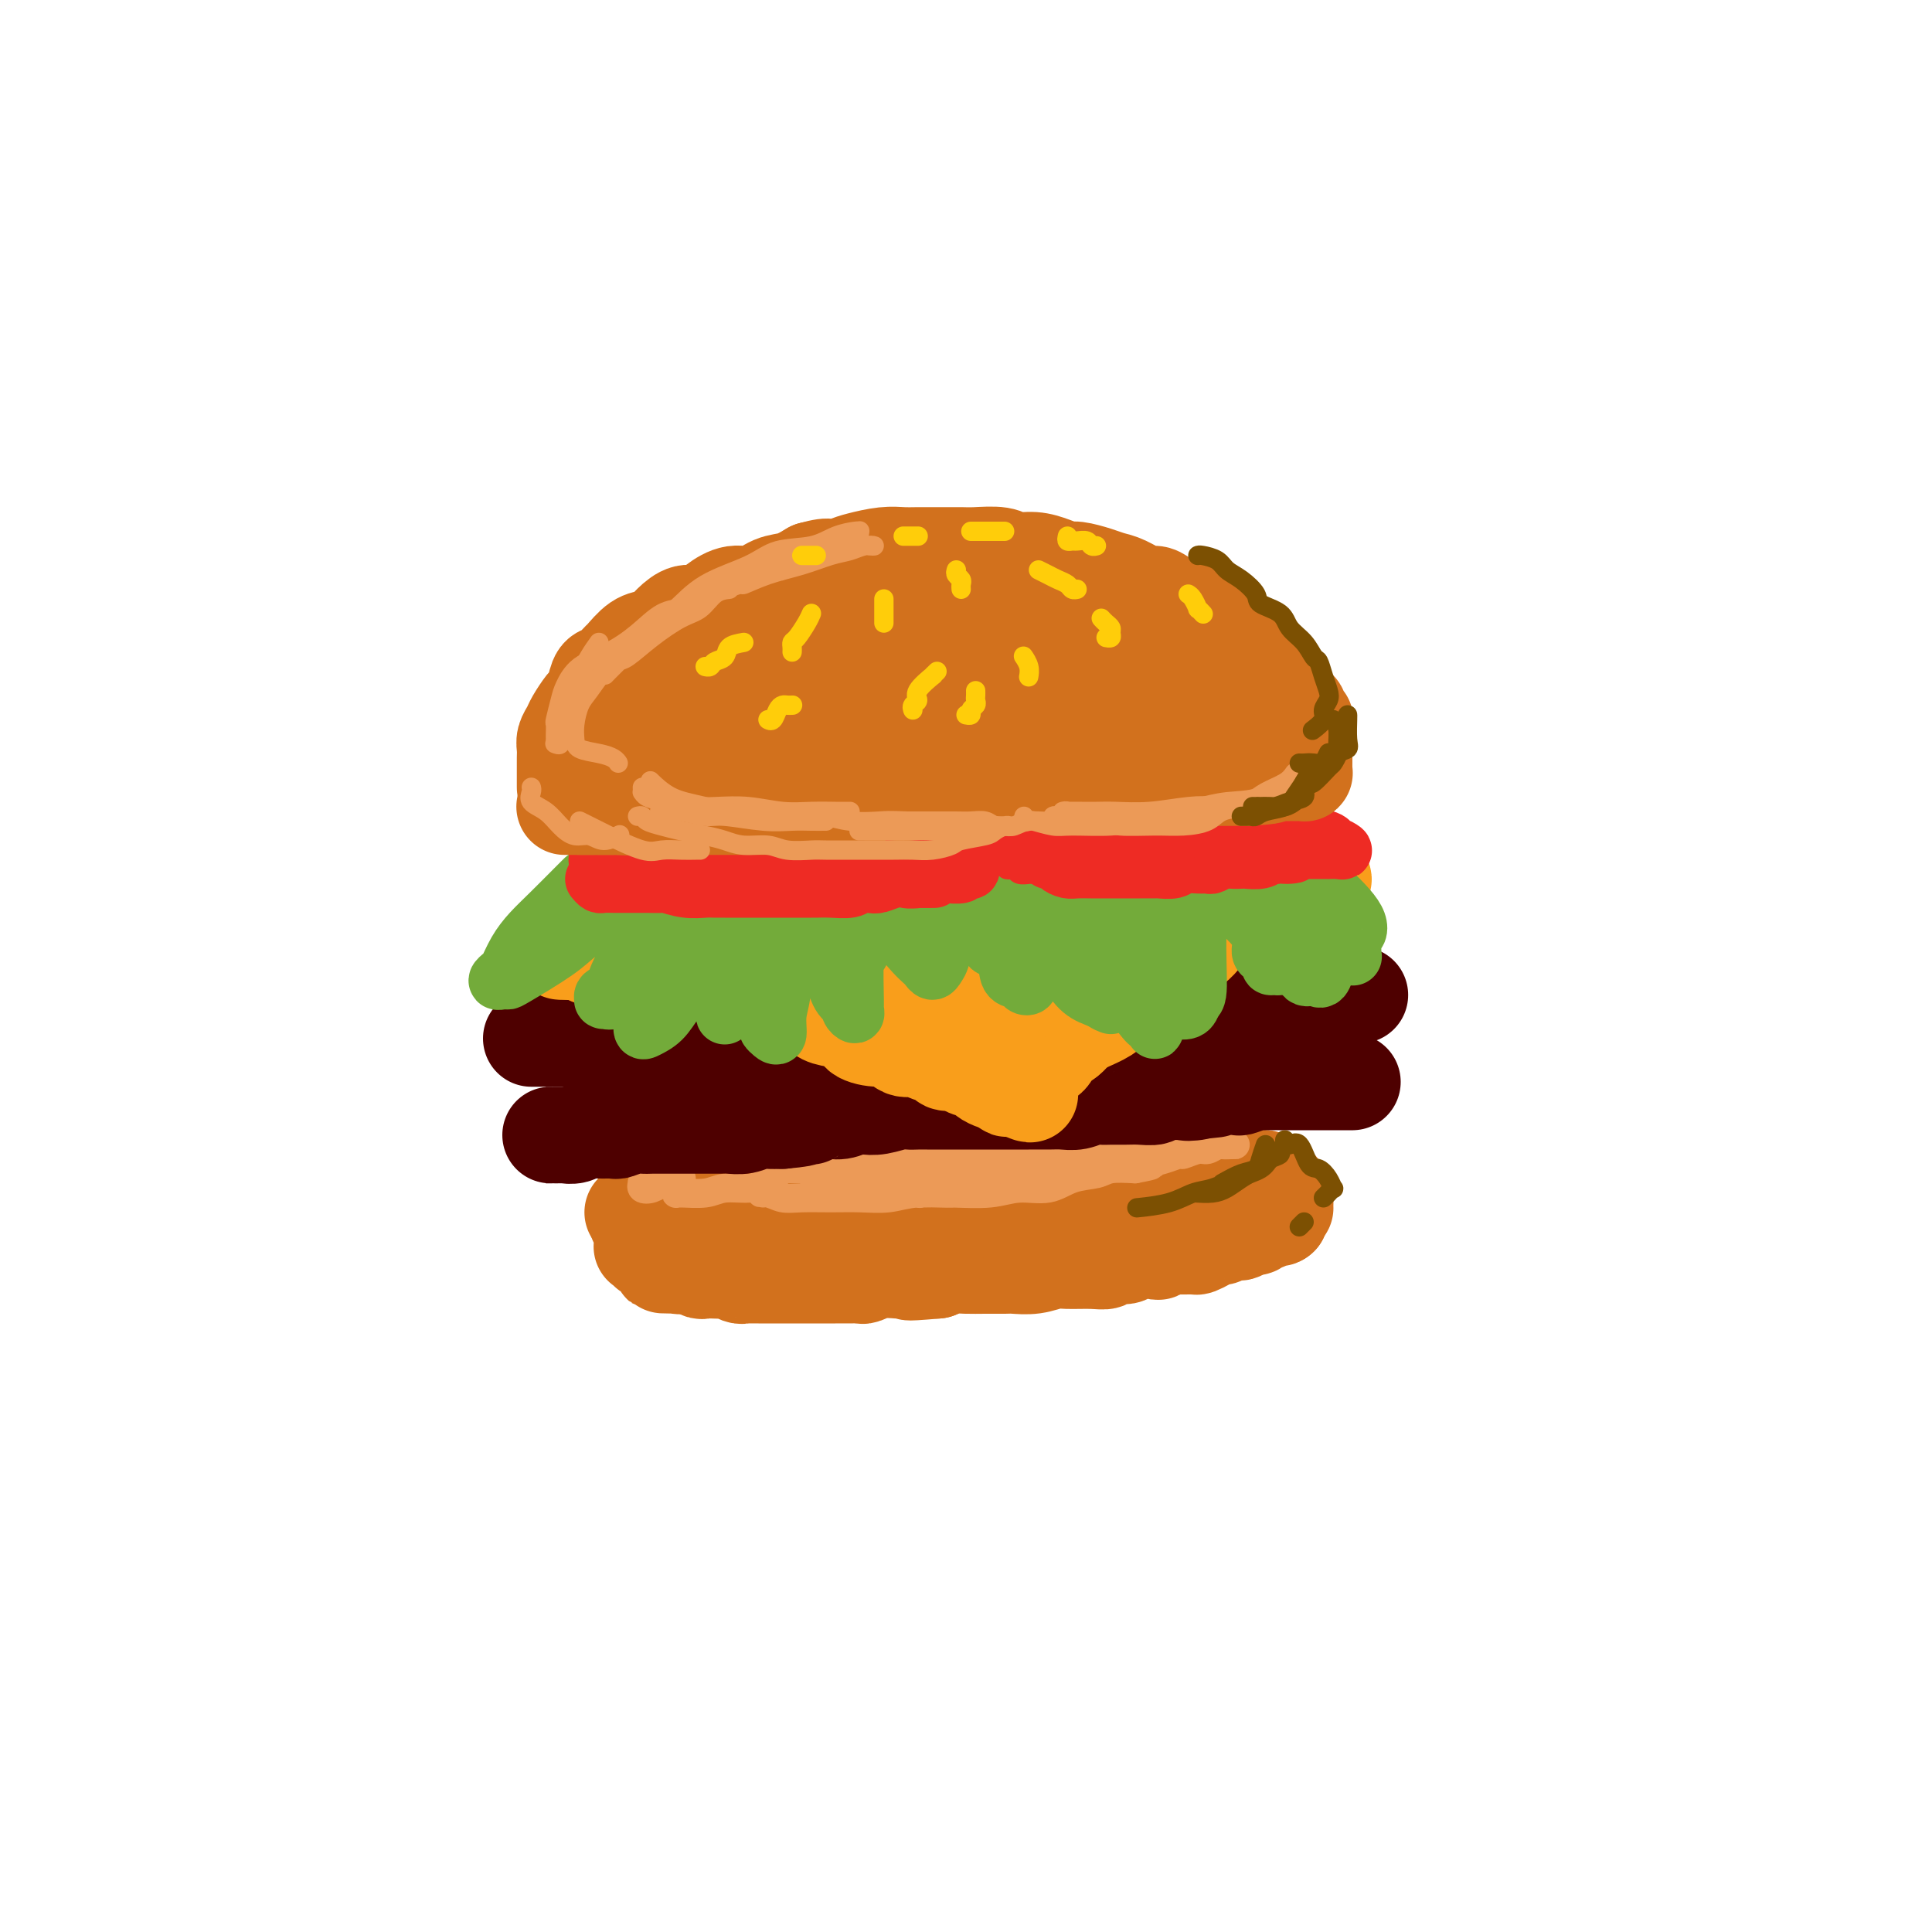 <svg viewBox='0 0 400 400' version='1.1' xmlns='http://www.w3.org/2000/svg' xmlns:xlink='http://www.w3.org/1999/xlink'><g fill='none' stroke='rgb(210,113,29)' stroke-width='20' stroke-linecap='round' stroke-linejoin='round'><path d='M135,251c0.318,0.113 0.636,0.226 1,0c0.364,-0.226 0.772,-0.793 1,-1c0.228,-0.207 0.274,-0.056 1,0c0.726,0.056 2.132,0.016 3,0c0.868,-0.016 1.198,-0.008 2,0c0.802,0.008 2.077,0.016 3,0c0.923,-0.016 1.496,-0.057 2,0c0.504,0.057 0.939,0.213 2,0c1.061,-0.213 2.747,-0.793 4,-1c1.253,-0.207 2.072,-0.040 3,0c0.928,0.040 1.965,-0.046 3,0c1.035,0.046 2.067,0.222 3,0c0.933,-0.222 1.766,-0.844 3,-1c1.234,-0.156 2.869,0.154 4,0c1.131,-0.154 1.758,-0.773 3,-1c1.242,-0.227 3.099,-0.061 4,0c0.901,0.061 0.847,0.017 2,0c1.153,-0.017 3.514,-0.008 5,0c1.486,0.008 2.098,0.016 3,0c0.902,-0.016 2.096,-0.057 3,0c0.904,0.057 1.519,0.211 3,0c1.481,-0.211 3.828,-0.789 5,-1c1.172,-0.211 1.170,-0.057 2,0c0.830,0.057 2.493,0.015 4,0c1.507,-0.015 2.859,-0.004 4,0c1.141,0.004 2.070,0.002 3,0'/><path d='M211,246c12.311,-0.790 5.087,-0.264 3,0c-2.087,0.264 0.962,0.267 3,0c2.038,-0.267 3.067,-0.803 4,-1c0.933,-0.197 1.772,-0.053 3,0c1.228,0.053 2.846,0.015 4,0c1.154,-0.015 1.845,-0.008 3,0c1.155,0.008 2.774,0.016 4,0c1.226,-0.016 2.057,-0.057 3,0c0.943,0.057 1.996,0.211 3,0c1.004,-0.211 1.960,-0.789 3,-1c1.040,-0.211 2.165,-0.057 3,0c0.835,0.057 1.380,0.015 2,0c0.620,-0.015 1.317,-0.004 2,0c0.683,0.004 1.354,0.001 2,0c0.646,-0.001 1.268,-0.000 2,0c0.732,0.000 1.573,0.000 2,0c0.427,-0.000 0.439,0.000 1,0c0.561,-0.000 1.670,-0.001 2,0c0.330,0.001 -0.119,0.003 0,0c0.119,-0.003 0.805,-0.011 1,0c0.195,0.011 -0.101,0.040 0,0c0.101,-0.040 0.601,-0.151 1,0c0.399,0.151 0.699,0.564 1,1c0.301,0.436 0.602,0.895 1,1c0.398,0.105 0.892,-0.144 1,0c0.108,0.144 -0.171,0.683 0,1c0.171,0.317 0.792,0.414 1,1c0.208,0.586 0.004,1.662 0,2c-0.004,0.338 0.191,-0.063 0,0c-0.191,0.063 -0.769,0.589 -1,1c-0.231,0.411 -0.116,0.705 0,1'/><path d='M265,252c-0.559,0.553 -1.458,-0.063 -2,0c-0.542,0.063 -0.727,0.805 -1,1c-0.273,0.195 -0.636,-0.158 -1,0c-0.364,0.158 -0.731,0.826 -1,1c-0.269,0.174 -0.439,-0.146 -1,0c-0.561,0.146 -1.511,0.756 -2,1c-0.489,0.244 -0.515,0.121 -1,0c-0.485,-0.121 -1.430,-0.239 -2,0c-0.570,0.239 -0.767,0.834 -1,1c-0.233,0.166 -0.503,-0.099 -1,0c-0.497,0.099 -1.221,0.561 -2,1c-0.779,0.439 -1.614,0.853 -2,1c-0.386,0.147 -0.324,0.026 -1,0c-0.676,-0.026 -2.090,0.045 -3,0c-0.910,-0.045 -1.317,-0.204 -2,0c-0.683,0.204 -1.644,0.772 -2,1c-0.356,0.228 -0.108,0.118 -1,0c-0.892,-0.118 -2.925,-0.242 -4,0c-1.075,0.242 -1.191,0.850 -2,1c-0.809,0.150 -2.312,-0.157 -3,0c-0.688,0.157 -0.560,0.778 -1,1c-0.440,0.222 -1.449,0.045 -3,0c-1.551,-0.045 -3.646,0.040 -5,0c-1.354,-0.040 -1.968,-0.207 -3,0c-1.032,0.207 -2.482,0.788 -4,1c-1.518,0.212 -3.106,0.056 -4,0c-0.894,-0.056 -1.096,-0.012 -2,0c-0.904,0.012 -2.510,-0.007 -4,0c-1.490,0.007 -2.863,0.040 -4,0c-1.137,-0.040 -2.039,-0.154 -3,0c-0.961,0.154 -1.980,0.577 -3,1'/><path d='M194,263c-9.002,0.775 -5.007,0.211 -4,0c1.007,-0.211 -0.972,-0.071 -2,0c-1.028,0.071 -1.103,0.072 -2,0c-0.897,-0.072 -2.614,-0.215 -4,0c-1.386,0.215 -2.440,0.790 -3,1c-0.560,0.210 -0.626,0.056 -1,0c-0.374,-0.056 -1.055,-0.015 -2,0c-0.945,0.015 -2.154,0.004 -3,0c-0.846,-0.004 -1.330,-0.001 -2,0c-0.670,0.001 -1.527,0.000 -2,0c-0.473,-0.000 -0.563,-0.000 -1,0c-0.437,0.000 -1.220,0.000 -2,0c-0.780,-0.000 -1.557,0.000 -2,0c-0.443,-0.000 -0.551,-0.000 -1,0c-0.449,0.000 -1.237,0.000 -2,0c-0.763,-0.000 -1.500,-0.000 -2,0c-0.500,0.000 -0.763,0.001 -1,0c-0.237,-0.001 -0.449,-0.004 -1,0c-0.551,0.004 -1.442,0.015 -2,0c-0.558,-0.015 -0.785,-0.057 -1,0c-0.215,0.057 -0.420,0.211 -1,0c-0.580,-0.211 -1.535,-0.789 -2,-1c-0.465,-0.211 -0.439,-0.056 -1,0c-0.561,0.056 -1.708,0.011 -2,0c-0.292,-0.011 0.273,0.011 0,0c-0.273,-0.011 -1.382,-0.056 -2,0c-0.618,0.056 -0.743,0.211 -1,0c-0.257,-0.211 -0.646,-0.789 -1,-1c-0.354,-0.211 -0.672,-0.057 -1,0c-0.328,0.057 -0.665,0.016 -1,0c-0.335,-0.016 -0.667,-0.008 -1,0'/><path d='M141,262c-8.152,-0.172 -2.030,-0.102 0,0c2.030,0.102 -0.030,0.237 -1,0c-0.970,-0.237 -0.849,-0.847 -1,-1c-0.151,-0.153 -0.576,0.151 -1,0c-0.424,-0.151 -0.849,-0.758 -1,-1c-0.151,-0.242 -0.029,-0.118 0,0c0.029,0.118 -0.035,0.229 0,0c0.035,-0.229 0.168,-0.797 0,-1c-0.168,-0.203 -0.637,-0.041 -1,0c-0.363,0.041 -0.619,-0.041 -1,0c-0.381,0.041 -0.887,0.204 -1,0c-0.113,-0.204 0.166,-0.775 0,-1c-0.166,-0.225 -0.776,-0.103 -1,0c-0.224,0.103 -0.060,0.186 0,0c0.060,-0.186 0.016,-0.641 0,-1c-0.016,-0.359 -0.003,-0.622 0,-1c0.003,-0.378 -0.003,-0.871 0,-1c0.003,-0.129 0.015,0.106 0,0c-0.015,-0.106 -0.055,-0.554 0,-1c0.055,-0.446 0.207,-0.889 0,-1c-0.207,-0.111 -0.773,0.111 -1,0c-0.227,-0.111 -0.113,-0.556 0,-1'/><path d='M132,252c-0.082,-1.155 0.212,-1.041 0,-1c-0.212,0.041 -0.929,0.011 -1,0c-0.071,-0.011 0.503,-0.003 1,0c0.497,0.003 0.917,0.001 1,0c0.083,-0.001 -0.170,-0.000 0,0c0.170,0.000 0.763,0.000 1,0c0.237,-0.000 0.119,-0.000 0,0'/></g>
<g fill='none' stroke='rgb(236,154,87)' stroke-width='6' stroke-linecap='round' stroke-linejoin='round'><path d='M137,244c-0.331,0.030 -0.663,0.060 -1,0c-0.337,-0.060 -0.680,-0.209 -1,0c-0.320,0.209 -0.616,0.775 -1,1c-0.384,0.225 -0.856,0.109 -1,0c-0.144,-0.109 0.040,-0.210 0,0c-0.040,0.210 -0.306,0.732 0,1c0.306,0.268 1.182,0.282 2,0c0.818,-0.282 1.578,-0.861 2,-1c0.422,-0.139 0.505,0.163 1,0c0.495,-0.163 1.402,-0.791 2,-1c0.598,-0.209 0.889,0.001 1,0c0.111,-0.001 0.044,-0.211 0,0c-0.044,0.211 -0.064,0.845 0,1c0.064,0.155 0.213,-0.169 0,0c-0.213,0.169 -0.787,0.831 -1,1c-0.213,0.169 -0.064,-0.155 0,0c0.064,0.155 0.044,0.788 0,1c-0.044,0.212 -0.110,0.001 1,0c1.110,-0.001 3.396,0.206 5,0c1.604,-0.206 2.524,-0.827 4,-1c1.476,-0.173 3.507,0.101 5,0c1.493,-0.101 2.449,-0.578 3,-1c0.551,-0.422 0.699,-0.789 1,-1c0.301,-0.211 0.757,-0.267 1,0c0.243,0.267 0.275,0.856 0,1c-0.275,0.144 -0.857,-0.157 -1,0c-0.143,0.157 0.154,0.773 0,1c-0.154,0.227 -0.758,0.065 -1,0c-0.242,-0.065 -0.121,-0.032 0,0'/><path d='M158,246c3.689,0.397 0.912,0.891 0,1c-0.912,0.109 0.043,-0.167 1,0c0.957,0.167 1.917,0.778 3,1c1.083,0.222 2.288,0.055 4,0c1.712,-0.055 3.931,0.000 6,0c2.069,-0.000 3.989,-0.056 6,0c2.011,0.056 4.114,0.225 6,0c1.886,-0.225 3.557,-0.845 6,-1c2.443,-0.155 5.660,0.155 8,0c2.340,-0.155 3.804,-0.773 5,-1c1.196,-0.227 2.122,-0.061 3,0c0.878,0.061 1.706,0.016 2,0c0.294,-0.016 0.053,-0.004 0,0c-0.053,0.004 0.084,0.000 0,0c-0.084,-0.000 -0.387,0.004 -1,0c-0.613,-0.004 -1.536,-0.015 -3,0c-1.464,0.015 -3.467,0.057 -5,0c-1.533,-0.057 -2.594,-0.211 -4,0c-1.406,0.211 -3.158,0.789 -4,1c-0.842,0.211 -0.774,0.056 -1,0c-0.226,-0.056 -0.747,-0.014 -1,0c-0.253,0.014 -0.240,-0.001 0,0c0.240,0.001 0.706,0.016 2,0c1.294,-0.016 3.415,-0.064 6,0c2.585,0.064 5.634,0.239 8,0c2.366,-0.239 4.049,-0.891 6,-1c1.951,-0.109 4.169,0.324 6,0c1.831,-0.324 3.274,-1.407 5,-2c1.726,-0.593 3.734,-0.698 5,-1c1.266,-0.302 1.790,-0.801 3,-1c1.210,-0.199 3.105,-0.100 5,0'/><path d='M235,242c5.186,-0.957 3.151,-0.849 3,-1c-0.151,-0.151 1.583,-0.561 3,-1c1.417,-0.439 2.516,-0.906 3,-1c0.484,-0.094 0.352,0.185 1,0c0.648,-0.185 2.075,-0.834 3,-1c0.925,-0.166 1.348,0.152 2,0c0.652,-0.152 1.531,-0.773 2,-1c0.469,-0.227 0.526,-0.061 1,0c0.474,0.061 1.363,0.016 2,0c0.637,-0.016 1.022,-0.004 1,0c-0.022,0.004 -0.451,0.000 -1,0c-0.549,-0.000 -1.218,0.003 -2,0c-0.782,-0.003 -1.676,-0.013 -3,0c-1.324,0.013 -3.076,0.050 -5,0c-1.924,-0.050 -4.018,-0.186 -6,0c-1.982,0.186 -3.850,0.695 -6,1c-2.150,0.305 -4.581,0.406 -7,1c-2.419,0.594 -4.826,1.680 -7,2c-2.174,0.320 -4.115,-0.125 -6,0c-1.885,0.125 -3.715,0.822 -6,1c-2.285,0.178 -5.027,-0.162 -7,0c-1.973,0.162 -3.177,0.828 -5,1c-1.823,0.172 -4.264,-0.149 -6,0c-1.736,0.149 -2.767,0.768 -4,1c-1.233,0.232 -2.667,0.077 -4,0c-1.333,-0.077 -2.564,-0.076 -4,0c-1.436,0.076 -3.076,0.227 -4,0c-0.924,-0.227 -1.134,-0.830 -2,-1c-0.866,-0.170 -2.390,0.094 -3,0c-0.610,-0.094 -0.305,-0.547 0,-1'/><path d='M168,242c-2.630,-0.314 -0.707,-0.098 0,0c0.707,0.098 0.196,0.080 0,0c-0.196,-0.080 -0.077,-0.222 1,0c1.077,0.222 3.112,0.807 5,1c1.888,0.193 3.629,-0.005 6,0c2.371,0.005 5.373,0.213 9,0c3.627,-0.213 7.880,-0.845 12,-1c4.120,-0.155 8.108,0.169 11,0c2.892,-0.169 4.687,-0.830 7,-1c2.313,-0.170 5.144,0.150 7,0c1.856,-0.150 2.736,-0.771 4,-1c1.264,-0.229 2.912,-0.065 4,0c1.088,0.065 1.617,0.032 2,0c0.383,-0.032 0.620,-0.061 1,0c0.380,0.061 0.903,0.212 1,0c0.097,-0.212 -0.232,-0.789 -1,-1c-0.768,-0.211 -1.976,-0.057 -3,0c-1.024,0.057 -1.863,0.015 -4,0c-2.137,-0.015 -5.571,-0.005 -8,0c-2.429,0.005 -3.851,0.005 -6,0c-2.149,-0.005 -5.024,-0.015 -8,0c-2.976,0.015 -6.053,0.056 -9,0c-2.947,-0.056 -5.765,-0.208 -8,0c-2.235,0.208 -3.888,0.777 -6,1c-2.112,0.223 -4.684,0.098 -7,0c-2.316,-0.098 -4.376,-0.171 -6,0c-1.624,0.171 -2.812,0.585 -4,1'/><path d='M168,241c-11.261,0.171 -4.913,0.098 -3,0c1.913,-0.098 -0.608,-0.223 -2,0c-1.392,0.223 -1.654,0.792 -2,1c-0.346,0.208 -0.775,0.056 -1,0c-0.225,-0.056 -0.247,-0.015 0,0c0.247,0.015 0.762,0.004 1,0c0.238,-0.004 0.199,-0.000 1,0c0.801,0.000 2.441,-0.003 4,0c1.559,0.003 3.036,0.012 5,0c1.964,-0.012 4.415,-0.046 7,0c2.585,0.046 5.303,0.170 9,0c3.697,-0.170 8.373,-0.634 12,-1c3.627,-0.366 6.204,-0.633 9,-1c2.796,-0.367 5.812,-0.834 8,-1c2.188,-0.166 3.549,-0.030 6,0c2.451,0.030 5.991,-0.044 8,0c2.009,0.044 2.487,0.208 4,0c1.513,-0.208 4.061,-0.787 5,-1c0.939,-0.213 0.268,-0.061 0,0c-0.268,0.061 -0.134,0.030 0,0'/></g>
<g fill='none' stroke='rgb(78,0,0)' stroke-width='20' stroke-linecap='round' stroke-linejoin='round'><path d='M114,235c-0.501,0.000 -1.002,0.000 -1,0c0.002,-0.000 0.507,-0.000 1,0c0.493,0.000 0.976,0.001 1,0c0.024,-0.001 -0.409,-0.004 0,0c0.409,0.004 1.659,0.015 2,0c0.341,-0.015 -0.227,-0.057 0,0c0.227,0.057 1.249,0.212 2,0c0.751,-0.212 1.230,-0.793 2,-1c0.770,-0.207 1.830,-0.041 3,0c1.170,0.041 2.449,-0.041 3,0c0.551,0.041 0.373,0.207 1,0c0.627,-0.207 2.058,-0.788 3,-1c0.942,-0.212 1.393,-0.057 2,0c0.607,0.057 1.369,0.015 2,0c0.631,-0.015 1.131,-0.004 2,0c0.869,0.004 2.106,0.001 3,0c0.894,-0.001 1.446,-0.001 2,0c0.554,0.001 1.110,0.001 2,0c0.890,-0.001 2.115,-0.004 3,0c0.885,0.004 1.430,0.015 2,0c0.570,-0.015 1.167,-0.057 2,0c0.833,0.057 1.904,0.211 3,0c1.096,-0.211 2.218,-0.788 3,-1c0.782,-0.212 1.223,-0.061 2,0c0.777,0.061 1.888,0.030 3,0'/><path d='M162,232c7.702,-0.686 2.958,-0.901 2,-1c-0.958,-0.099 1.868,-0.083 3,0c1.132,0.083 0.568,0.232 1,0c0.432,-0.232 1.861,-0.846 3,-1c1.139,-0.154 1.989,0.151 3,0c1.011,-0.151 2.182,-0.758 3,-1c0.818,-0.242 1.283,-0.117 2,0c0.717,0.117 1.686,0.228 3,0c1.314,-0.228 2.974,-0.793 4,-1c1.026,-0.207 1.420,-0.055 2,0c0.580,0.055 1.347,0.015 2,0c0.653,-0.015 1.193,-0.004 2,0c0.807,0.004 1.882,0.001 3,0c1.118,-0.001 2.281,-0.000 3,0c0.719,0.000 0.996,0.000 2,0c1.004,-0.000 2.737,0.000 4,0c1.263,-0.000 2.056,-0.000 3,0c0.944,0.000 2.037,0.001 3,0c0.963,-0.001 1.795,-0.004 3,0c1.205,0.004 2.784,0.015 4,0c1.216,-0.015 2.068,-0.057 3,0c0.932,0.057 1.943,0.211 3,0c1.057,-0.211 2.158,-0.789 3,-1c0.842,-0.211 1.424,-0.056 2,0c0.576,0.056 1.146,0.011 2,0c0.854,-0.011 1.990,0.011 3,0c1.010,-0.011 1.892,-0.055 3,0c1.108,0.055 2.441,0.211 3,0c0.559,-0.211 0.343,-0.788 1,-1c0.657,-0.212 2.188,-0.061 3,0c0.812,0.061 0.906,0.030 1,0'/><path d='M244,226c13.328,-0.944 5.649,-0.306 3,0c-2.649,0.306 -0.268,0.278 1,0c1.268,-0.278 1.423,-0.805 2,-1c0.577,-0.195 1.577,-0.056 2,0c0.423,0.056 0.271,0.029 1,0c0.729,-0.029 2.340,-0.060 3,0c0.660,0.060 0.369,0.212 1,0c0.631,-0.212 2.183,-0.789 3,-1c0.817,-0.211 0.901,-0.057 1,0c0.099,0.057 0.215,0.015 1,0c0.785,-0.015 2.239,-0.004 3,0c0.761,0.004 0.829,0.001 1,0c0.171,-0.001 0.444,-0.000 1,0c0.556,0.000 1.396,0.000 2,0c0.604,-0.000 0.973,-0.000 1,0c0.027,0.000 -0.287,0.000 0,0c0.287,-0.000 1.176,-0.000 2,0c0.824,0.000 1.584,0.000 2,0c0.416,-0.000 0.489,-0.000 1,0c0.511,0.000 1.461,0.000 2,0c0.539,-0.000 0.666,-0.000 1,0c0.334,0.000 0.873,0.000 1,0c0.127,-0.000 -0.158,-0.000 0,0c0.158,0.000 0.759,0.000 1,0c0.241,-0.000 0.120,-0.000 0,0'/><path d='M110,215c0.357,-0.000 0.715,-0.000 1,0c0.285,0.000 0.498,0.000 1,0c0.502,-0.000 1.293,-0.000 2,0c0.707,0.000 1.329,0.000 2,0c0.671,-0.000 1.392,-0.000 2,0c0.608,0.000 1.102,0.000 2,0c0.898,-0.000 2.200,-0.000 3,0c0.800,0.000 1.097,0.000 2,0c0.903,-0.000 2.411,-0.000 3,0c0.589,0.000 0.259,0.000 1,0c0.741,-0.000 2.552,-0.000 4,0c1.448,0.000 2.531,0.001 3,0c0.469,-0.001 0.324,-0.004 1,0c0.676,0.004 2.173,0.015 3,0c0.827,-0.015 0.983,-0.056 2,0c1.017,0.056 2.894,0.208 4,0c1.106,-0.208 1.441,-0.777 2,-1c0.559,-0.223 1.343,-0.098 2,0c0.657,0.098 1.188,0.171 2,0c0.812,-0.171 1.906,-0.585 3,-1'/><path d='M155,213c7.563,-0.250 3.971,0.125 3,0c-0.971,-0.125 0.681,-0.752 2,-1c1.319,-0.248 2.307,-0.119 3,0c0.693,0.119 1.091,0.228 2,0c0.909,-0.228 2.330,-0.793 3,-1c0.670,-0.207 0.588,-0.056 1,0c0.412,0.056 1.317,0.016 2,0c0.683,-0.016 1.145,-0.008 2,0c0.855,0.008 2.102,0.016 3,0c0.898,-0.016 1.448,-0.056 2,0c0.552,0.056 1.106,0.207 2,0c0.894,-0.207 2.126,-0.774 3,-1c0.874,-0.226 1.388,-0.113 2,0c0.612,0.113 1.321,0.226 2,0c0.679,-0.226 1.329,-0.792 2,-1c0.671,-0.208 1.364,-0.060 2,0c0.636,0.060 1.213,0.030 2,0c0.787,-0.030 1.782,-0.060 3,0c1.218,0.060 2.658,0.208 3,0c0.342,-0.208 -0.414,-0.774 0,-1c0.414,-0.226 1.997,-0.113 3,0c1.003,0.113 1.427,0.226 2,0c0.573,-0.226 1.294,-0.793 2,-1c0.706,-0.207 1.398,-0.055 2,0c0.602,0.055 1.115,0.015 2,0c0.885,-0.015 2.142,-0.003 3,0c0.858,0.003 1.318,-0.002 2,0c0.682,0.002 1.585,0.011 2,0c0.415,-0.011 0.343,-0.041 1,0c0.657,0.041 2.045,0.155 3,0c0.955,-0.155 1.478,-0.577 2,-1'/><path d='M223,206c11.027,-1.083 4.595,-0.290 3,0c-1.595,0.290 1.646,0.078 3,0c1.354,-0.078 0.819,-0.021 1,0c0.181,0.021 1.078,0.006 2,0c0.922,-0.006 1.870,-0.001 3,0c1.130,0.001 2.442,0.000 3,0c0.558,-0.000 0.363,-0.000 1,0c0.637,0.000 2.106,0.000 3,0c0.894,-0.000 1.213,-0.000 2,0c0.787,0.000 2.041,0.000 3,0c0.959,-0.000 1.622,-0.000 2,0c0.378,0.000 0.472,0.000 1,0c0.528,-0.000 1.489,-0.000 2,0c0.511,0.000 0.571,0.000 1,0c0.429,-0.000 1.227,-0.000 2,0c0.773,0.000 1.521,0.000 2,0c0.479,-0.000 0.691,-0.000 1,0c0.309,0.000 0.716,0.000 1,0c0.284,-0.000 0.443,-0.000 1,0c0.557,0.000 1.510,0.000 2,0c0.490,-0.000 0.516,-0.000 1,0c0.484,0.000 1.425,0.000 2,0c0.575,-0.000 0.783,-0.000 1,0c0.217,0.000 0.442,0.000 1,0c0.558,0.000 1.450,-0.000 2,0c0.550,0.000 0.759,0.000 1,0c0.241,0.000 0.515,-0.000 1,0c0.485,0.000 1.182,0.000 2,0c0.818,0.000 1.759,-0.000 2,0c0.241,0.000 -0.217,0.000 0,0c0.217,0.000 1.108,0.000 2,0'/><path d='M277,206c8.524,0.000 2.833,0.000 1,0c-1.833,-0.000 0.190,0.000 1,0c0.810,0.000 0.405,0.000 0,0'/></g>
<g fill='none' stroke='rgb(249,158,27)' stroke-width='20' stroke-linecap='round' stroke-linejoin='round'><path d='M133,192c0.375,0.418 0.750,0.837 1,1c0.250,0.163 0.374,0.072 1,0c0.626,-0.072 1.756,-0.123 2,0c0.244,0.123 -0.396,0.422 0,1c0.396,0.578 1.827,1.435 3,2c1.173,0.565 2.088,0.837 3,1c0.912,0.163 1.823,0.218 3,1c1.177,0.782 2.622,2.290 4,3c1.378,0.710 2.691,0.623 4,1c1.309,0.377 2.615,1.218 4,2c1.385,0.782 2.848,1.505 4,2c1.152,0.495 1.994,0.762 3,1c1.006,0.238 2.175,0.448 3,1c0.825,0.552 1.305,1.444 2,2c0.695,0.556 1.604,0.774 3,1c1.396,0.226 3.279,0.461 4,1c0.721,0.539 0.280,1.383 1,2c0.720,0.617 2.600,1.005 4,1c1.400,-0.005 2.320,-0.405 3,0c0.680,0.405 1.122,1.615 2,2c0.878,0.385 2.194,-0.055 3,0c0.806,0.055 1.103,0.606 2,1c0.897,0.394 2.395,0.630 3,1c0.605,0.370 0.318,0.872 1,1c0.682,0.128 2.333,-0.120 3,0c0.667,0.120 0.350,0.607 1,1c0.650,0.393 2.267,0.693 3,1c0.733,0.307 0.582,0.621 1,1c0.418,0.379 1.405,0.823 2,1c0.595,0.177 0.797,0.089 1,0'/><path d='M207,224c11.689,4.953 3.913,1.334 1,0c-2.913,-1.334 -0.961,-0.383 0,0c0.961,0.383 0.932,0.198 1,0c0.068,-0.198 0.235,-0.409 1,-1c0.765,-0.591 2.129,-1.562 3,-2c0.871,-0.438 1.251,-0.344 2,-1c0.749,-0.656 1.868,-2.062 3,-3c1.132,-0.938 2.276,-1.407 3,-2c0.724,-0.593 1.027,-1.310 2,-2c0.973,-0.690 2.615,-1.354 4,-2c1.385,-0.646 2.512,-1.275 3,-2c0.488,-0.725 0.338,-1.546 1,-2c0.662,-0.454 2.136,-0.542 3,-1c0.864,-0.458 1.119,-1.288 2,-2c0.881,-0.712 2.389,-1.307 3,-2c0.611,-0.693 0.325,-1.485 1,-2c0.675,-0.515 2.313,-0.753 3,-1c0.687,-0.247 0.425,-0.502 1,-1c0.575,-0.498 1.988,-1.238 3,-2c1.012,-0.762 1.623,-1.547 2,-2c0.377,-0.453 0.520,-0.573 1,-1c0.480,-0.427 1.298,-1.160 2,-2c0.702,-0.840 1.287,-1.788 2,-2c0.713,-0.212 1.553,0.312 2,0c0.447,-0.312 0.501,-1.459 1,-2c0.499,-0.541 1.443,-0.475 2,-1c0.557,-0.525 0.727,-1.641 1,-2c0.273,-0.359 0.649,0.040 1,0c0.351,-0.040 0.675,-0.520 1,-1'/><path d='M262,183c8.643,-6.298 2.750,-1.544 1,0c-1.750,1.544 0.641,-0.123 1,-1c0.359,-0.877 -1.315,-0.963 -2,-1c-0.685,-0.037 -0.381,-0.024 -1,0c-0.619,0.024 -2.161,0.058 -3,0c-0.839,-0.058 -0.976,-0.208 -2,0c-1.024,0.208 -2.935,0.772 -4,1c-1.065,0.228 -1.285,0.118 -2,0c-0.715,-0.118 -1.926,-0.243 -3,0c-1.074,0.243 -2.011,0.854 -3,1c-0.989,0.146 -2.031,-0.172 -3,0c-0.969,0.172 -1.866,0.833 -3,1c-1.134,0.167 -2.504,-0.162 -4,0c-1.496,0.162 -3.116,0.814 -4,1c-0.884,0.186 -1.030,-0.094 -2,0c-0.970,0.094 -2.765,0.561 -4,1c-1.235,0.439 -1.912,0.849 -3,1c-1.088,0.151 -2.589,0.044 -4,0c-1.411,-0.044 -2.733,-0.026 -4,0c-1.267,0.026 -2.480,0.059 -4,0c-1.520,-0.059 -3.345,-0.212 -5,0c-1.655,0.212 -3.138,0.788 -4,1c-0.862,0.212 -1.103,0.061 -2,0c-0.897,-0.061 -2.448,-0.030 -4,0'/><path d='M194,188c-11.233,0.772 -5.316,0.203 -4,0c1.316,-0.203 -1.971,-0.040 -4,0c-2.029,0.040 -2.801,-0.042 -4,0c-1.199,0.042 -2.827,0.207 -4,0c-1.173,-0.207 -1.892,-0.788 -3,-1c-1.108,-0.212 -2.607,-0.057 -4,0c-1.393,0.057 -2.681,0.015 -4,0c-1.319,-0.015 -2.670,-0.004 -4,0c-1.330,0.004 -2.639,0.001 -4,0c-1.361,-0.001 -2.773,-0.000 -4,0c-1.227,0.000 -2.268,0.000 -3,0c-0.732,-0.000 -1.156,-0.000 -2,0c-0.844,0.000 -2.109,0.000 -3,0c-0.891,-0.000 -1.408,0.000 -2,0c-0.592,-0.000 -1.259,-0.000 -2,0c-0.741,0.000 -1.558,0.000 -2,0c-0.442,-0.000 -0.511,-0.001 -1,0c-0.489,0.001 -1.400,0.003 -2,0c-0.600,-0.003 -0.890,-0.012 -1,0c-0.110,0.012 -0.040,0.044 0,0c0.040,-0.044 0.049,-0.164 0,0c-0.049,0.164 -0.158,0.611 0,1c0.158,0.389 0.581,0.720 1,1c0.419,0.280 0.834,0.509 2,1c1.166,0.491 3.083,1.246 5,2'/><path d='M145,192c1.902,0.984 2.658,0.944 4,1c1.342,0.056 3.269,0.207 5,1c1.731,0.793 3.265,2.229 5,3c1.735,0.771 3.672,0.878 5,1c1.328,0.122 2.045,0.260 4,1c1.955,0.740 5.146,2.082 7,3c1.854,0.918 2.372,1.413 4,2c1.628,0.587 4.367,1.268 6,2c1.633,0.732 2.161,1.517 4,2c1.839,0.483 4.989,0.663 7,1c2.011,0.337 2.882,0.829 4,1c1.118,0.171 2.481,0.020 4,0c1.519,-0.020 3.193,0.090 4,0c0.807,-0.090 0.748,-0.381 1,-1c0.252,-0.619 0.815,-1.567 1,-2c0.185,-0.433 -0.010,-0.350 0,-1c0.010,-0.650 0.223,-2.032 0,-3c-0.223,-0.968 -0.884,-1.521 -2,-2c-1.116,-0.479 -2.687,-0.884 -4,-1c-1.313,-0.116 -2.369,0.056 -3,0c-0.631,-0.056 -0.838,-0.342 -2,0c-1.162,0.342 -3.280,1.310 -4,2c-0.720,0.690 -0.041,1.101 0,2c0.041,0.899 -0.555,2.287 0,3c0.555,0.713 2.259,0.753 4,1c1.741,0.247 3.517,0.701 6,1c2.483,0.299 5.674,0.442 8,0c2.326,-0.442 3.788,-1.469 5,-2c1.212,-0.531 2.172,-0.566 3,-1c0.828,-0.434 1.522,-1.267 2,-2c0.478,-0.733 0.739,-1.367 1,-2'/><path d='M224,202c1.411,-1.929 -0.560,-3.253 -2,-4c-1.440,-0.747 -2.349,-0.917 -4,-1c-1.651,-0.083 -4.046,-0.079 -6,0c-1.954,0.079 -3.469,0.231 -5,1c-1.531,0.769 -3.080,2.154 -4,3c-0.920,0.846 -1.211,1.153 -1,2c0.211,0.847 0.924,2.235 2,3c1.076,0.765 2.516,0.907 4,1c1.484,0.093 3.013,0.135 5,0c1.987,-0.135 4.432,-0.448 6,-1c1.568,-0.552 2.259,-1.342 3,-2c0.741,-0.658 1.533,-1.185 2,-2c0.467,-0.815 0.610,-1.920 0,-3c-0.610,-1.080 -1.974,-2.136 -3,-3c-1.026,-0.864 -1.713,-1.538 -3,-2c-1.287,-0.462 -3.175,-0.713 -5,-1c-1.825,-0.287 -3.588,-0.609 -6,0c-2.412,0.609 -5.475,2.149 -7,3c-1.525,0.851 -1.513,1.013 -2,1c-0.487,-0.013 -1.473,-0.200 -2,0c-0.527,0.200 -0.593,0.786 -1,1c-0.407,0.214 -1.153,0.057 -2,0c-0.847,-0.057 -1.794,-0.015 -3,0c-1.206,0.015 -2.671,0.004 -4,0c-1.329,-0.004 -2.523,-0.001 -4,0c-1.477,0.001 -3.238,0.000 -5,0c-1.762,-0.000 -3.525,-0.000 -5,0c-1.475,0.000 -2.664,0.000 -4,0c-1.336,-0.000 -2.821,-0.000 -4,0c-1.179,0.000 -2.051,0.000 -3,0c-0.949,-0.000 -1.974,-0.000 -3,0'/><path d='M158,198c-5.948,0.000 -3.318,0.000 -3,0c0.318,-0.000 -1.677,-0.000 -3,0c-1.323,0.000 -1.975,0.000 -3,0c-1.025,-0.000 -2.424,-0.000 -3,0c-0.576,0.000 -0.329,0.000 -1,0c-0.671,-0.000 -2.260,-0.000 -3,0c-0.740,0.000 -0.632,0.000 -1,0c-0.368,-0.000 -1.212,-0.000 -2,0c-0.788,0.000 -1.521,0.000 -2,0c-0.479,-0.000 -0.706,-0.000 -1,0c-0.294,0.000 -0.655,0.000 -1,0c-0.345,-0.000 -0.673,-0.000 -1,0c-0.327,0.000 -0.652,0.000 -1,0c-0.348,-0.000 -0.718,-0.000 -1,0c-0.282,0.000 -0.475,0.000 -1,0c-0.525,-0.000 -1.384,-0.000 -2,0c-0.616,0.000 -0.991,0.000 -1,0c-0.009,-0.000 0.349,-0.000 0,0c-0.349,0.000 -1.404,0.001 -2,0c-0.596,-0.001 -0.733,-0.004 -1,0c-0.267,0.004 -0.663,0.015 -1,0c-0.337,-0.015 -0.615,-0.057 -1,0c-0.385,0.057 -0.877,0.211 -1,0c-0.123,-0.211 0.122,-0.789 0,-1c-0.122,-0.211 -0.610,-0.057 -1,0c-0.390,0.057 -0.683,0.016 -1,0c-0.317,-0.016 -0.659,-0.008 -1,0'/><path d='M119,197c-5.971,-0.106 -1.399,0.130 0,0c1.399,-0.130 -0.374,-0.627 -1,-1c-0.626,-0.373 -0.105,-0.624 0,-1c0.105,-0.376 -0.204,-0.878 0,-1c0.204,-0.122 0.922,0.135 1,0c0.078,-0.135 -0.486,-0.663 0,-1c0.486,-0.337 2.020,-0.481 3,-1c0.980,-0.519 1.406,-1.411 2,-2c0.594,-0.589 1.356,-0.876 2,-1c0.644,-0.124 1.168,-0.086 2,0c0.832,0.086 1.970,0.219 3,0c1.030,-0.219 1.950,-0.791 3,-1c1.050,-0.209 2.229,-0.056 3,0c0.771,0.056 1.132,0.015 2,0c0.868,-0.015 2.242,-0.004 4,0c1.758,0.004 3.901,0.001 5,0c1.099,-0.001 1.155,-0.000 2,0c0.845,0.000 2.480,0.000 4,0c1.520,-0.000 2.926,-0.000 4,0c1.074,0.000 1.816,-0.000 3,0c1.184,0.000 2.808,0.000 4,0c1.192,-0.000 1.950,-0.000 3,0c1.050,0.000 2.393,0.001 4,0c1.607,-0.001 3.480,-0.004 5,0c1.520,0.004 2.689,0.015 4,0c1.311,-0.015 2.764,-0.056 4,0c1.236,0.056 2.256,0.207 4,0c1.744,-0.207 4.213,-0.774 6,-1c1.787,-0.226 2.894,-0.113 4,0'/><path d='M199,187c10.997,-0.089 5.988,0.187 5,0c-0.988,-0.187 2.044,-0.839 4,-1c1.956,-0.161 2.834,0.167 4,0c1.166,-0.167 2.618,-0.830 4,-1c1.382,-0.170 2.695,0.152 4,0c1.305,-0.152 2.604,-0.777 4,-1c1.396,-0.223 2.891,-0.045 4,0c1.109,0.045 1.834,-0.044 3,0c1.166,0.044 2.774,0.222 4,0c1.226,-0.222 2.071,-0.844 4,-1c1.929,-0.156 4.943,0.155 7,0c2.057,-0.155 3.156,-0.777 4,-1c0.844,-0.223 1.434,-0.046 2,0c0.566,0.046 1.108,-0.040 2,0c0.892,0.040 2.135,0.207 3,0c0.865,-0.207 1.352,-0.788 2,-1c0.648,-0.212 1.455,-0.057 2,0c0.545,0.057 0.827,0.015 1,0c0.173,-0.015 0.236,-0.004 1,0c0.764,0.004 2.228,0.001 3,0c0.772,-0.001 0.851,0.000 1,0c0.149,-0.000 0.369,-0.001 1,0c0.631,0.001 1.674,0.004 2,0c0.326,-0.004 -0.066,-0.017 0,0c0.066,0.017 0.589,0.062 1,0c0.411,-0.062 0.708,-0.233 1,0c0.292,0.233 0.579,0.870 1,1c0.421,0.130 0.978,-0.249 1,0c0.022,0.249 -0.489,1.124 -1,2'/><path d='M273,184c1.133,0.415 -2.035,-0.049 -3,0c-0.965,0.049 0.275,0.609 0,1c-0.275,0.391 -2.063,0.612 -3,1c-0.937,0.388 -1.022,0.944 -2,1c-0.978,0.056 -2.849,-0.388 -4,0c-1.151,0.388 -1.583,1.609 -2,2c-0.417,0.391 -0.819,-0.049 -2,0c-1.181,0.049 -3.142,0.586 -4,1c-0.858,0.414 -0.614,0.705 -1,1c-0.386,0.295 -1.402,0.593 -2,1c-0.598,0.407 -0.778,0.923 -1,1c-0.222,0.077 -0.487,-0.283 -1,0c-0.513,0.283 -1.273,1.211 -2,2c-0.727,0.789 -1.420,1.439 -2,2c-0.580,0.561 -1.047,1.032 -2,1c-0.953,-0.032 -2.392,-0.566 -3,0c-0.608,0.566 -0.383,2.231 -1,3c-0.617,0.769 -2.075,0.643 -3,1c-0.925,0.357 -1.318,1.198 -2,2c-0.682,0.802 -1.653,1.566 -2,2c-0.347,0.434 -0.071,0.540 -1,1c-0.929,0.460 -3.065,1.275 -4,2c-0.935,0.725 -0.671,1.359 -1,2c-0.329,0.641 -1.252,1.289 -2,2c-0.748,0.711 -1.321,1.486 -2,2c-0.679,0.514 -1.462,0.767 -2,1c-0.538,0.233 -0.829,0.446 -1,1c-0.171,0.554 -0.221,1.447 -1,2c-0.779,0.553 -2.287,0.764 -3,1c-0.713,0.236 -0.632,0.496 -1,1c-0.368,0.504 -1.184,1.252 -2,2'/><path d='M211,223c-4.493,4.094 -1.725,1.829 -1,1c0.725,-0.829 -0.594,-0.222 -1,0c-0.406,0.222 0.101,0.060 0,0c-0.101,-0.060 -0.811,-0.016 -1,0c-0.189,0.016 0.141,0.004 0,0c-0.141,-0.004 -0.755,-0.001 -1,0c-0.245,0.001 -0.123,0.001 0,0'/></g>
<g fill='none' stroke='rgb(115,171,58)' stroke-width='12' stroke-linecap='round' stroke-linejoin='round'><path d='M121,182c-0.380,0.376 -0.760,0.752 -2,2c-1.240,1.248 -3.340,3.367 -5,5c-1.660,1.633 -2.880,2.781 -4,4c-1.120,1.219 -2.140,2.509 -3,4c-0.860,1.491 -1.561,3.184 -2,4c-0.439,0.816 -0.614,0.755 -1,1c-0.386,0.245 -0.981,0.796 -1,1c-0.019,0.204 0.537,0.061 1,0c0.463,-0.061 0.834,-0.040 1,0c0.166,0.040 0.129,0.100 2,-1c1.871,-1.100 5.650,-3.359 8,-5c2.350,-1.641 3.270,-2.663 5,-4c1.730,-1.337 4.269,-2.989 6,-4c1.731,-1.011 2.652,-1.383 4,-2c1.348,-0.617 3.121,-1.480 4,-2c0.879,-0.520 0.865,-0.697 1,0c0.135,0.697 0.421,2.266 0,4c-0.421,1.734 -1.548,3.631 -3,6c-1.452,2.369 -3.228,5.209 -4,7c-0.772,1.791 -0.540,2.534 -1,3c-0.460,0.466 -1.611,0.654 -2,1c-0.389,0.346 -0.015,0.851 0,1c0.015,0.149 -0.330,-0.056 0,0c0.330,0.056 1.334,0.374 2,0c0.666,-0.374 0.993,-1.441 2,-3c1.007,-1.559 2.694,-3.612 4,-5c1.306,-1.388 2.230,-2.111 3,-3c0.770,-0.889 1.385,-1.945 2,-3'/><path d='M138,193c2.475,-2.678 2.164,-2.374 2,-2c-0.164,0.374 -0.181,0.819 0,1c0.181,0.181 0.560,0.099 0,1c-0.560,0.901 -2.059,2.784 -3,5c-0.941,2.216 -1.322,4.763 -2,7c-0.678,2.237 -1.651,4.164 -2,5c-0.349,0.836 -0.075,0.581 0,1c0.075,0.419 -0.049,1.514 0,2c0.049,0.486 0.272,0.365 1,0c0.728,-0.365 1.961,-0.973 3,-2c1.039,-1.027 1.883,-2.474 3,-4c1.117,-1.526 2.506,-3.131 4,-5c1.494,-1.869 3.094,-4.001 4,-6c0.906,-1.999 1.117,-3.865 2,-5c0.883,-1.135 2.439,-1.537 3,-2c0.561,-0.463 0.126,-0.985 0,-1c-0.126,-0.015 0.057,0.478 0,2c-0.057,1.522 -0.355,4.075 -1,6c-0.645,1.925 -1.637,3.223 -2,5c-0.363,1.777 -0.097,4.033 0,5c0.097,0.967 0.024,0.644 0,1c-0.024,0.356 0.001,1.391 0,2c-0.001,0.609 -0.027,0.793 0,1c0.027,0.207 0.106,0.436 0,0c-0.106,-0.436 -0.396,-1.539 0,-2c0.396,-0.461 1.478,-0.281 2,-2c0.522,-1.719 0.482,-5.336 1,-8c0.518,-2.664 1.592,-4.374 2,-6c0.408,-1.626 0.148,-3.169 0,-4c-0.148,-0.831 -0.185,-0.952 0,-1c0.185,-0.048 0.593,-0.024 1,0'/><path d='M156,187c0.962,-3.622 0.367,-1.678 0,1c-0.367,2.678 -0.505,6.090 0,9c0.505,2.910 1.655,5.319 2,7c0.345,1.681 -0.114,2.636 0,4c0.114,1.364 0.800,3.139 1,4c0.200,0.861 -0.086,0.809 0,1c0.086,0.191 0.544,0.624 1,1c0.456,0.376 0.910,0.693 1,0c0.090,-0.693 -0.182,-2.398 0,-4c0.182,-1.602 0.820,-3.101 1,-6c0.180,-2.899 -0.098,-7.199 0,-10c0.098,-2.801 0.573,-4.104 1,-5c0.427,-0.896 0.808,-1.386 1,-2c0.192,-0.614 0.196,-1.352 0,-2c-0.196,-0.648 -0.593,-1.207 0,-1c0.593,0.207 2.175,1.179 3,2c0.825,0.821 0.894,1.491 1,3c0.106,1.509 0.248,3.857 1,6c0.752,2.143 2.114,4.082 3,6c0.886,1.918 1.295,3.817 2,5c0.705,1.183 1.706,1.652 2,2c0.294,0.348 -0.118,0.576 0,1c0.118,0.424 0.767,1.045 1,1c0.233,-0.045 0.051,-0.757 0,-1c-0.051,-0.243 0.028,-0.019 0,-2c-0.028,-1.981 -0.162,-6.167 0,-9c0.162,-2.833 0.621,-4.312 1,-6c0.379,-1.688 0.679,-3.587 1,-5c0.321,-1.413 0.663,-2.342 1,-3c0.337,-0.658 0.668,-1.045 1,-1c0.332,0.045 0.666,0.523 1,1'/><path d='M182,184c1.301,-3.340 1.553,0.309 2,3c0.447,2.691 1.090,4.424 2,6c0.910,1.576 2.089,2.995 3,4c0.911,1.005 1.555,1.598 2,2c0.445,0.402 0.692,0.615 1,1c0.308,0.385 0.676,0.941 1,1c0.324,0.059 0.602,-0.379 1,-1c0.398,-0.621 0.914,-1.424 1,-3c0.086,-1.576 -0.258,-3.925 0,-6c0.258,-2.075 1.119,-3.876 2,-5c0.881,-1.124 1.782,-1.571 2,-2c0.218,-0.429 -0.246,-0.839 0,-1c0.246,-0.161 1.203,-0.071 2,1c0.797,1.071 1.436,3.123 2,5c0.564,1.877 1.054,3.578 2,5c0.946,1.422 2.349,2.564 3,4c0.651,1.436 0.552,3.165 1,4c0.448,0.835 1.443,0.775 2,1c0.557,0.225 0.675,0.733 1,1c0.325,0.267 0.857,0.291 1,0c0.143,-0.291 -0.103,-0.896 0,-2c0.103,-1.104 0.554,-2.705 1,-5c0.446,-2.295 0.889,-5.282 1,-7c0.111,-1.718 -0.108,-2.165 0,-3c0.108,-0.835 0.542,-2.058 1,-2c0.458,0.058 0.940,1.398 1,2c0.060,0.602 -0.302,0.465 0,2c0.302,1.535 1.266,4.741 2,7c0.734,2.259 1.236,3.570 2,5c0.764,1.430 1.790,2.980 3,4c1.210,1.020 2.605,1.510 4,2'/><path d='M228,207c1.548,1.136 1.917,0.974 2,1c0.083,0.026 -0.121,0.238 0,0c0.121,-0.238 0.567,-0.927 1,-2c0.433,-1.073 0.852,-2.529 1,-4c0.148,-1.471 0.026,-2.958 0,-5c-0.026,-2.042 0.045,-4.639 0,-6c-0.045,-1.361 -0.205,-1.488 0,-1c0.205,0.488 0.775,1.589 1,2c0.225,0.411 0.106,0.131 0,1c-0.106,0.869 -0.197,2.887 0,5c0.197,2.113 0.684,4.321 1,6c0.316,1.679 0.463,2.830 1,4c0.537,1.170 1.464,2.361 2,3c0.536,0.639 0.683,0.728 1,1c0.317,0.272 0.806,0.726 1,1c0.194,0.274 0.094,0.366 0,0c-0.094,-0.366 -0.183,-1.190 0,-2c0.183,-0.810 0.637,-1.604 1,-4c0.363,-2.396 0.633,-6.392 1,-9c0.367,-2.608 0.830,-3.826 1,-5c0.170,-1.174 0.046,-2.304 0,-3c-0.046,-0.696 -0.014,-0.959 0,-1c0.014,-0.041 0.011,0.139 0,1c-0.011,0.861 -0.031,2.401 0,4c0.031,1.599 0.112,3.255 0,5c-0.112,1.745 -0.416,3.579 0,5c0.416,1.421 1.551,2.428 2,3c0.449,0.572 0.213,0.710 0,1c-0.213,0.290 -0.404,0.732 0,1c0.404,0.268 1.401,0.362 2,0c0.599,-0.362 0.799,-1.181 1,-2'/><path d='M247,207c1.016,-0.103 1.056,-1.860 1,-5c-0.056,-3.140 -0.208,-7.662 0,-11c0.208,-3.338 0.776,-5.490 1,-7c0.224,-1.510 0.102,-2.376 0,-3c-0.102,-0.624 -0.186,-1.005 0,-1c0.186,0.005 0.640,0.395 1,1c0.360,0.605 0.626,1.424 1,2c0.374,0.576 0.856,0.907 2,2c1.144,1.093 2.950,2.947 4,4c1.050,1.053 1.343,1.304 2,2c0.657,0.696 1.678,1.836 2,3c0.322,1.164 -0.054,2.350 0,3c0.054,0.650 0.539,0.764 1,1c0.461,0.236 0.898,0.596 1,1c0.102,0.404 -0.130,0.854 0,1c0.130,0.146 0.623,-0.012 1,0c0.377,0.012 0.637,0.193 1,0c0.363,-0.193 0.829,-0.762 1,-2c0.171,-1.238 0.047,-3.147 0,-5c-0.047,-1.853 -0.015,-3.649 0,-5c0.015,-1.351 0.015,-2.256 0,-2c-0.015,0.256 -0.044,1.673 0,3c0.044,1.327 0.161,2.563 0,4c-0.161,1.437 -0.600,3.076 0,4c0.600,0.924 2.238,1.133 3,2c0.762,0.867 0.646,2.390 1,3c0.354,0.610 1.177,0.305 2,0'/><path d='M272,202c1.320,0.936 1.621,0.775 2,0c0.379,-0.775 0.835,-2.166 1,-3c0.165,-0.834 0.040,-1.111 0,-3c-0.040,-1.889 0.007,-5.388 0,-7c-0.007,-1.612 -0.066,-1.336 0,-2c0.066,-0.664 0.259,-2.269 0,-2c-0.259,0.269 -0.969,2.412 -1,4c-0.031,1.588 0.618,2.622 1,4c0.382,1.378 0.499,3.101 1,4c0.501,0.899 1.388,0.974 2,1c0.612,0.026 0.949,0.003 1,0c0.051,-0.003 -0.182,0.014 0,0c0.182,-0.014 0.781,-0.061 1,0c0.219,0.061 0.059,0.228 0,-1c-0.059,-1.228 -0.017,-3.853 0,-5c0.017,-1.147 0.008,-0.817 0,-1c-0.008,-0.183 -0.015,-0.877 0,-1c0.015,-0.123 0.052,0.327 0,1c-0.052,0.673 -0.193,1.570 0,2c0.193,0.430 0.719,0.393 1,0c0.281,-0.393 0.316,-1.141 0,-2c-0.316,-0.859 -0.981,-1.828 -2,-3c-1.019,-1.172 -2.390,-2.546 -4,-4c-1.610,-1.454 -3.460,-2.987 -5,-4c-1.540,-1.013 -2.770,-1.507 -4,-2'/><path d='M266,178c-2.452,-2.220 -1.583,-0.770 -2,0c-0.417,0.770 -2.120,0.861 -3,1c-0.880,0.139 -0.938,0.327 -1,1c-0.062,0.673 -0.128,1.831 0,3c0.128,1.169 0.449,2.350 1,3c0.551,0.650 1.333,0.769 2,1c0.667,0.231 1.218,0.574 1,0c-0.218,-0.574 -1.204,-2.066 -2,-3c-0.796,-0.934 -1.403,-1.309 -2,-2c-0.597,-0.691 -1.183,-1.696 -2,-2c-0.817,-0.304 -1.865,0.094 -3,0c-1.135,-0.094 -2.356,-0.678 -4,0c-1.644,0.678 -3.711,2.620 -5,4c-1.289,1.380 -1.801,2.197 -2,3c-0.199,0.803 -0.085,1.591 0,2c0.085,0.409 0.140,0.439 0,1c-0.140,0.561 -0.475,1.655 0,2c0.475,0.345 1.762,-0.057 2,-1c0.238,-0.943 -0.571,-2.426 -2,-4c-1.429,-1.574 -3.476,-3.238 -5,-4c-1.524,-0.762 -2.525,-0.624 -4,-1c-1.475,-0.376 -3.422,-1.268 -5,-1c-1.578,0.268 -2.785,1.696 -4,3c-1.215,1.304 -2.439,2.484 -3,4c-0.561,1.516 -0.459,3.370 0,5c0.459,1.630 1.274,3.037 2,4c0.726,0.963 1.363,1.481 2,2'/><path d='M227,199c1.018,1.918 1.562,1.212 2,1c0.438,-0.212 0.770,0.070 1,0c0.230,-0.070 0.358,-0.491 0,-1c-0.358,-0.509 -1.204,-1.106 -2,-2c-0.796,-0.894 -1.544,-2.084 -3,-4c-1.456,-1.916 -3.621,-4.559 -5,-6c-1.379,-1.441 -1.971,-1.679 -3,-2c-1.029,-0.321 -2.496,-0.724 -4,-1c-1.504,-0.276 -3.045,-0.425 -4,0c-0.955,0.425 -1.323,1.424 -2,3c-0.677,1.576 -1.663,3.731 -2,5c-0.337,1.269 -0.025,1.653 0,2c0.025,0.347 -0.236,0.657 0,1c0.236,0.343 0.968,0.720 1,1c0.032,0.280 -0.635,0.462 -1,0c-0.365,-0.462 -0.429,-1.568 -1,-2c-0.571,-0.432 -1.648,-0.190 -3,-1c-1.352,-0.810 -2.980,-2.672 -5,-4c-2.020,-1.328 -4.433,-2.121 -6,-3c-1.567,-0.879 -2.288,-1.842 -4,-2c-1.712,-0.158 -4.413,0.490 -6,1c-1.587,0.510 -2.058,0.883 -3,2c-0.942,1.117 -2.354,2.978 -3,4c-0.646,1.022 -0.527,1.205 0,2c0.527,0.795 1.462,2.203 2,3c0.538,0.797 0.679,0.983 1,1c0.321,0.017 0.821,-0.133 1,0c0.179,0.133 0.038,0.551 0,0c-0.038,-0.551 0.028,-2.071 0,-3c-0.028,-0.929 -0.151,-1.265 -1,-2c-0.849,-0.735 -2.425,-1.867 -4,-3'/><path d='M173,189c-1.390,-0.740 -2.366,-0.089 -3,0c-0.634,0.089 -0.927,-0.382 -2,0c-1.073,0.382 -2.927,1.618 -4,3c-1.073,1.382 -1.366,2.911 -2,4c-0.634,1.089 -1.610,1.740 -2,2c-0.390,0.260 -0.195,0.130 0,0'/></g>
<g fill='none' stroke='rgb(238,43,36)' stroke-width='12' stroke-linecap='round' stroke-linejoin='round'><path d='M123,182c0.361,0.423 0.721,0.845 1,1c0.279,0.155 0.476,0.041 1,0c0.524,-0.041 1.374,-0.011 2,0c0.626,0.011 1.026,0.003 1,0c-0.026,-0.003 -0.479,-0.002 0,0c0.479,0.002 1.891,0.004 3,0c1.109,-0.004 1.914,-0.015 3,0c1.086,0.015 2.451,0.057 3,0c0.549,-0.057 0.282,-0.211 1,0c0.718,0.211 2.421,0.789 4,1c1.579,0.211 3.036,0.057 4,0c0.964,-0.057 1.436,-0.015 2,0c0.564,0.015 1.219,0.004 2,0c0.781,-0.004 1.687,-0.001 3,0c1.313,0.001 3.032,0.000 4,0c0.968,-0.000 1.186,-0.000 2,0c0.814,0.000 2.226,-0.000 3,0c0.774,0.000 0.911,0.001 2,0c1.089,-0.001 3.131,-0.004 4,0c0.869,0.004 0.565,0.015 1,0c0.435,-0.015 1.610,-0.056 3,0c1.390,0.056 2.994,0.207 4,0c1.006,-0.207 1.413,-0.774 2,-1c0.587,-0.226 1.353,-0.112 2,0c0.647,0.112 1.174,0.223 2,0c0.826,-0.223 1.950,-0.778 3,-1c1.050,-0.222 2.025,-0.111 3,0'/><path d='M188,182c10.241,-0.016 3.344,-0.057 1,0c-2.344,0.057 -0.133,0.212 1,0c1.133,-0.212 1.189,-0.793 2,-1c0.811,-0.207 2.378,-0.042 3,0c0.622,0.042 0.301,-0.040 1,0c0.699,0.040 2.419,0.200 3,0c0.581,-0.200 0.022,-0.762 0,-1c-0.022,-0.238 0.492,-0.154 1,0c0.508,0.154 1.010,0.377 1,0c-0.010,-0.377 -0.532,-1.355 -1,-2c-0.468,-0.645 -0.883,-0.957 -1,-1c-0.117,-0.043 0.064,0.185 0,0c-0.064,-0.185 -0.372,-0.782 -1,-1c-0.628,-0.218 -1.576,-0.059 -2,0c-0.424,0.059 -0.324,0.016 -1,0c-0.676,-0.016 -2.127,-0.004 -3,0c-0.873,0.004 -1.167,0.001 -2,0c-0.833,-0.001 -2.204,-0.000 -3,0c-0.796,0.000 -1.017,0.000 -2,0c-0.983,-0.000 -2.730,-0.000 -4,0c-1.270,0.000 -2.064,0.000 -3,0c-0.936,-0.000 -2.014,-0.000 -3,0c-0.986,0.000 -1.880,0.000 -3,0c-1.120,-0.000 -2.465,-0.000 -3,0c-0.535,0.000 -0.259,0.000 -1,0c-0.741,-0.000 -2.497,-0.000 -4,0c-1.503,0.000 -2.751,0.000 -4,0'/><path d='M160,176c-6.535,-0.308 -2.873,-0.079 -2,0c0.873,0.079 -1.044,0.007 -2,0c-0.956,-0.007 -0.951,0.050 -2,0c-1.049,-0.050 -3.151,-0.206 -4,0c-0.849,0.206 -0.445,0.773 -1,1c-0.555,0.227 -2.070,0.113 -3,0c-0.930,-0.113 -1.275,-0.227 -2,0c-0.725,0.227 -1.831,0.793 -3,1c-1.169,0.207 -2.401,0.056 -3,0c-0.599,-0.056 -0.566,-0.015 -1,0c-0.434,0.015 -1.335,0.004 -2,0c-0.665,-0.004 -1.093,-0.001 -2,0c-0.907,0.001 -2.293,0.000 -3,0c-0.707,-0.000 -0.736,-0.000 -1,0c-0.264,0.000 -0.764,0.000 -1,0c-0.236,-0.000 -0.208,-0.000 -1,0c-0.792,0.000 -2.406,0.000 -3,0c-0.594,-0.000 -0.170,-0.000 0,0c0.170,0.000 0.085,0.000 0,0'/><path d='M217,176c0.026,-0.232 0.051,-0.465 0,0c-0.051,0.465 -0.180,1.627 0,2c0.180,0.373 0.668,-0.044 1,0c0.332,0.044 0.507,0.548 1,1c0.493,0.452 1.303,0.853 2,1c0.697,0.147 1.282,0.039 2,0c0.718,-0.039 1.570,-0.011 3,0c1.430,0.011 3.438,0.003 4,0c0.562,-0.003 -0.321,-0.001 0,0c0.321,0.001 1.847,0.001 3,0c1.153,-0.001 1.932,-0.004 3,0c1.068,0.004 2.425,0.015 3,0c0.575,-0.015 0.367,-0.057 1,0c0.633,0.057 2.105,0.212 3,0c0.895,-0.212 1.213,-0.793 2,-1c0.787,-0.207 2.045,-0.041 3,0c0.955,0.041 1.608,-0.041 2,0c0.392,0.041 0.523,0.207 1,0c0.477,-0.207 1.300,-0.787 2,-1c0.700,-0.213 1.276,-0.061 2,0c0.724,0.061 1.594,0.030 2,0c0.406,-0.030 0.346,-0.060 1,0c0.654,0.060 2.022,0.208 3,0c0.978,-0.208 1.565,-0.774 2,-1c0.435,-0.226 0.717,-0.113 1,0'/><path d='M264,177c6.685,-0.403 2.899,0.088 2,0c-0.899,-0.088 1.089,-0.756 2,-1c0.911,-0.244 0.746,-0.065 1,0c0.254,0.065 0.928,0.018 1,0c0.072,-0.018 -0.458,-0.005 0,0c0.458,0.005 1.904,0.002 3,0c1.096,-0.002 1.843,-0.005 2,0c0.157,0.005 -0.274,0.016 0,0c0.274,-0.016 1.254,-0.060 2,0c0.746,0.060 1.257,0.223 1,0c-0.257,-0.223 -1.282,-0.830 -2,-1c-0.718,-0.170 -1.130,0.099 -1,0c0.130,-0.099 0.800,-0.566 0,-1c-0.800,-0.434 -3.072,-0.834 -4,-1c-0.928,-0.166 -0.512,-0.097 -1,0c-0.488,0.097 -1.881,0.222 -3,0c-1.119,-0.222 -1.964,-0.792 -3,-1c-1.036,-0.208 -2.262,-0.056 -3,0c-0.738,0.056 -0.988,0.015 -2,0c-1.012,-0.015 -2.787,-0.004 -4,0c-1.213,0.004 -1.865,0.001 -3,0c-1.135,-0.001 -2.753,-0.000 -4,0c-1.247,0.000 -2.124,0.000 -3,0'/><path d='M245,172c-5.794,-0.684 -4.279,-0.395 -4,0c0.279,0.395 -0.678,0.894 -2,1c-1.322,0.106 -3.010,-0.182 -4,0c-0.990,0.182 -1.281,0.833 -2,1c-0.719,0.167 -1.866,-0.151 -3,0c-1.134,0.151 -2.254,0.772 -3,1c-0.746,0.228 -1.118,0.065 -2,0c-0.882,-0.065 -2.275,-0.031 -3,0c-0.725,0.031 -0.782,0.060 -1,0c-0.218,-0.060 -0.597,-0.208 -1,0c-0.403,0.208 -0.829,0.774 -1,1c-0.171,0.226 -0.085,0.113 0,0'/></g>
<g fill='none' stroke='rgb(210,113,29)' stroke-width='20' stroke-linecap='round' stroke-linejoin='round'><path d='M120,167c0.330,-0.000 0.660,-0.000 1,0c0.340,0.000 0.691,0.000 1,0c0.309,-0.000 0.577,-0.000 1,0c0.423,0.000 1.001,0.001 1,0c-0.001,-0.001 -0.580,-0.004 0,0c0.580,0.004 2.318,0.016 3,0c0.682,-0.016 0.309,-0.060 1,0c0.691,0.060 2.447,0.222 4,0c1.553,-0.222 2.904,-0.829 4,-1c1.096,-0.171 1.938,0.095 3,0c1.062,-0.095 2.344,-0.551 4,-1c1.656,-0.449 3.685,-0.891 5,-1c1.315,-0.109 1.915,0.115 3,0c1.085,-0.115 2.653,-0.570 4,-1c1.347,-0.430 2.472,-0.836 4,-1c1.528,-0.164 3.460,-0.086 5,0c1.540,0.086 2.688,0.182 4,0c1.312,-0.182 2.788,-0.641 4,-1c1.212,-0.359 2.161,-0.618 3,-1c0.839,-0.382 1.568,-0.886 3,-1c1.432,-0.114 3.565,0.162 5,0c1.435,-0.162 2.170,-0.761 3,-1c0.830,-0.239 1.755,-0.116 3,0c1.245,0.116 2.811,0.227 4,0c1.189,-0.227 2.002,-0.792 3,-1c0.998,-0.208 2.182,-0.058 3,0c0.818,0.058 1.271,0.026 2,0c0.729,-0.026 1.735,-0.045 3,0c1.265,0.045 2.790,0.156 4,0c1.210,-0.156 2.105,-0.578 3,-1'/><path d='M211,156c14.618,-1.702 5.663,-0.456 3,0c-2.663,0.456 0.967,0.122 3,0c2.033,-0.122 2.470,-0.033 3,0c0.530,0.033 1.152,0.009 2,0c0.848,-0.009 1.923,-0.002 3,0c1.077,0.002 2.156,0.001 3,0c0.844,-0.001 1.453,-0.000 2,0c0.547,0.000 1.032,0.000 2,0c0.968,-0.000 2.420,-0.000 3,0c0.580,0.000 0.289,0.000 1,0c0.711,-0.000 2.425,-0.000 3,0c0.575,0.000 0.010,0.000 0,0c-0.010,-0.000 0.536,-0.000 1,0c0.464,0.000 0.847,0.000 1,0c0.153,-0.000 0.077,-0.000 0,0'/><path d='M117,167c-0.085,-0.000 -0.171,-0.000 0,0c0.171,0.000 0.598,0.000 1,0c0.402,-0.000 0.780,-0.000 1,0c0.220,0.000 0.282,0.000 1,0c0.718,-0.000 2.092,-0.000 3,0c0.908,0.000 1.349,0.000 2,0c0.651,-0.000 1.513,-0.000 3,0c1.487,0.000 3.599,0.000 5,0c1.401,-0.000 2.093,-0.000 3,0c0.907,0.000 2.031,0.000 3,0c0.969,-0.000 1.783,-0.000 3,0c1.217,0.000 2.838,0.000 4,0c1.162,-0.000 1.865,-0.000 3,0c1.135,0.000 2.702,0.001 4,0c1.298,-0.001 2.328,-0.004 3,0c0.672,0.004 0.985,0.015 2,0c1.015,-0.015 2.731,-0.055 4,0c1.269,0.055 2.091,0.207 3,0c0.909,-0.207 1.907,-0.772 3,-1c1.093,-0.228 2.283,-0.117 3,0c0.717,0.117 0.961,0.241 2,0c1.039,-0.241 2.873,-0.848 4,-1c1.127,-0.152 1.548,0.152 2,0c0.452,-0.152 0.935,-0.759 2,-1c1.065,-0.241 2.712,-0.117 4,0c1.288,0.117 2.218,0.228 3,0c0.782,-0.228 1.416,-0.793 2,-1c0.584,-0.207 1.119,-0.056 2,0c0.881,0.056 2.109,0.016 3,0c0.891,-0.016 1.446,-0.008 2,0'/><path d='M197,163c12.607,-0.845 4.126,-0.959 2,-1c-2.126,-0.041 2.105,-0.011 4,0c1.895,0.011 1.455,0.003 2,0c0.545,-0.003 2.075,-0.001 3,0c0.925,0.001 1.245,0.000 2,0c0.755,-0.000 1.944,-0.000 3,0c1.056,0.000 1.977,0.001 3,0c1.023,-0.001 2.147,-0.004 3,0c0.853,0.004 1.436,0.015 2,0c0.564,-0.015 1.110,-0.057 2,0c0.890,0.057 2.126,0.211 3,0c0.874,-0.211 1.387,-0.789 2,-1c0.613,-0.211 1.325,-0.057 2,0c0.675,0.057 1.314,0.015 2,0c0.686,-0.015 1.418,-0.004 2,0c0.582,0.004 1.014,0.001 2,0c0.986,-0.001 2.525,-0.000 3,0c0.475,0.000 -0.114,0.000 0,0c0.114,-0.000 0.932,-0.000 2,0c1.068,0.000 2.385,0.000 3,0c0.615,-0.000 0.527,-0.000 1,0c0.473,0.000 1.506,0.000 2,0c0.494,-0.000 0.447,-0.000 1,0c0.553,0.000 1.705,0.000 2,0c0.295,-0.000 -0.268,-0.000 0,0c0.268,0.000 1.367,0.000 2,0c0.633,-0.000 0.799,-0.000 1,0c0.201,0.000 0.435,0.000 1,0c0.565,-0.000 1.460,-0.000 2,0c0.540,0.000 0.726,0.000 1,0c0.274,-0.000 0.637,-0.000 1,0'/><path d='M258,161c9.615,-0.536 3.154,-0.876 1,-1c-2.154,-0.124 0.000,-0.033 1,0c1.000,0.033 0.845,0.009 1,0c0.155,-0.009 0.619,-0.002 1,0c0.381,0.002 0.679,0.001 1,0c0.321,-0.001 0.663,-0.000 1,0c0.337,0.000 0.667,0.000 1,0c0.333,-0.000 0.667,-0.000 1,0c0.333,0.000 0.664,0.001 1,0c0.336,-0.001 0.679,-0.003 1,0c0.321,0.003 0.622,0.011 1,0c0.378,-0.011 0.833,-0.040 1,0c0.167,0.040 0.045,0.151 0,0c-0.045,-0.151 -0.012,-0.564 0,-1c0.012,-0.436 0.003,-0.896 0,-1c-0.003,-0.104 -0.001,0.147 0,0c0.001,-0.147 0.002,-0.690 0,-1c-0.002,-0.310 -0.006,-0.385 0,-1c0.006,-0.615 0.024,-1.769 0,-2c-0.024,-0.231 -0.088,0.462 0,0c0.088,-0.462 0.328,-2.077 0,-3c-0.328,-0.923 -1.224,-1.154 -2,-2c-0.776,-0.846 -1.432,-2.309 -2,-3c-0.568,-0.691 -1.047,-0.611 -2,-1c-0.953,-0.389 -2.379,-1.249 -3,-2c-0.621,-0.751 -0.436,-1.395 -1,-2c-0.564,-0.605 -1.875,-1.173 -3,-2c-1.125,-0.827 -2.062,-1.914 -3,-3'/><path d='M254,136c-3.025,-2.087 -2.588,0.194 -3,0c-0.412,-0.194 -1.674,-2.864 -3,-4c-1.326,-1.136 -2.716,-0.738 -4,-1c-1.284,-0.262 -2.462,-1.183 -4,-2c-1.538,-0.817 -3.435,-1.529 -5,-2c-1.565,-0.471 -2.798,-0.699 -4,-1c-1.202,-0.301 -2.373,-0.673 -4,-1c-1.627,-0.327 -3.709,-0.610 -5,-1c-1.291,-0.390 -1.790,-0.889 -3,-1c-1.210,-0.111 -3.131,0.166 -5,0c-1.869,-0.166 -3.686,-0.776 -5,-1c-1.314,-0.224 -2.126,-0.061 -3,0c-0.874,0.061 -1.812,0.020 -3,0c-1.188,-0.020 -2.628,-0.020 -4,0c-1.372,0.020 -2.677,0.061 -4,0c-1.323,-0.061 -2.664,-0.224 -4,0c-1.336,0.224 -2.668,0.833 -4,1c-1.332,0.167 -2.662,-0.110 -4,0c-1.338,0.110 -2.682,0.606 -4,1c-1.318,0.394 -2.611,0.685 -4,1c-1.389,0.315 -2.875,0.653 -4,1c-1.125,0.347 -1.889,0.704 -3,1c-1.111,0.296 -2.569,0.530 -4,1c-1.431,0.470 -2.834,1.177 -4,2c-1.166,0.823 -2.093,1.764 -3,2c-0.907,0.236 -1.794,-0.232 -3,0c-1.206,0.232 -2.732,1.164 -4,2c-1.268,0.836 -2.278,1.574 -3,2c-0.722,0.426 -1.156,0.538 -2,1c-0.844,0.462 -2.098,1.275 -3,2c-0.902,0.725 -1.451,1.363 -2,2'/><path d='M140,141c-3.782,1.783 -1.236,-0.260 -1,0c0.236,0.260 -1.838,2.824 -3,4c-1.162,1.176 -1.412,0.963 -2,1c-0.588,0.037 -1.515,0.325 -2,1c-0.485,0.675 -0.529,1.739 -1,2c-0.471,0.261 -1.369,-0.280 -2,0c-0.631,0.280 -0.995,1.380 -1,2c-0.005,0.620 0.350,0.759 0,1c-0.350,0.241 -1.403,0.585 -2,1c-0.597,0.415 -0.737,0.900 -1,1c-0.263,0.100 -0.648,-0.184 -1,0c-0.352,0.184 -0.672,0.837 -1,1c-0.328,0.163 -0.663,-0.163 -1,0c-0.337,0.163 -0.675,0.814 -1,1c-0.325,0.186 -0.635,-0.094 -1,0c-0.365,0.094 -0.783,0.561 -1,1c-0.217,0.439 -0.234,0.850 0,1c0.234,0.150 0.717,0.040 1,0c0.283,-0.040 0.366,-0.010 1,0c0.634,0.010 1.821,-0.000 3,0c1.179,0.000 2.352,0.011 3,0c0.648,-0.011 0.772,-0.044 2,0c1.228,0.044 3.561,0.166 5,0c1.439,-0.166 1.982,-0.619 3,-1c1.018,-0.381 2.509,-0.691 4,-1'/><path d='M141,156c4.744,-0.322 5.604,-0.626 7,-1c1.396,-0.374 3.329,-0.817 5,-1c1.671,-0.183 3.079,-0.104 5,0c1.921,0.104 4.354,0.235 6,0c1.646,-0.235 2.503,-0.836 4,-1c1.497,-0.164 3.632,0.110 6,0c2.368,-0.110 4.969,-0.604 7,-1c2.031,-0.396 3.493,-0.695 5,-1c1.507,-0.305 3.059,-0.618 5,-1c1.941,-0.382 4.270,-0.833 6,-1c1.730,-0.167 2.859,-0.048 4,0c1.141,0.048 2.293,0.027 4,0c1.707,-0.027 3.970,-0.060 6,0c2.030,0.060 3.826,0.212 5,0c1.174,-0.212 1.726,-0.789 3,-1c1.274,-0.211 3.271,-0.057 5,0c1.729,0.057 3.191,0.015 4,0c0.809,-0.015 0.965,-0.004 2,0c1.035,0.004 2.950,0.001 4,0c1.050,-0.001 1.237,-0.000 2,0c0.763,0.000 2.102,0.000 3,0c0.898,-0.000 1.354,-0.000 2,0c0.646,0.000 1.482,0.001 2,0c0.518,-0.001 0.717,-0.004 1,0c0.283,0.004 0.650,0.016 1,0c0.350,-0.016 0.682,-0.060 1,0c0.318,0.060 0.621,0.222 1,0c0.379,-0.222 0.833,-0.829 1,-1c0.167,-0.171 0.048,0.094 0,0c-0.048,-0.094 -0.024,-0.547 0,-1'/><path d='M248,146c16.780,-1.561 5.230,-0.463 1,0c-4.230,0.463 -1.142,0.291 0,0c1.142,-0.291 0.336,-0.701 0,-1c-0.336,-0.299 -0.201,-0.487 -1,-1c-0.799,-0.513 -2.531,-1.351 -4,-2c-1.469,-0.649 -2.675,-1.109 -5,-2c-2.325,-0.891 -5.768,-2.215 -8,-3c-2.232,-0.785 -3.254,-1.032 -5,-1c-1.746,0.032 -4.216,0.344 -7,0c-2.784,-0.344 -5.884,-1.345 -8,-2c-2.116,-0.655 -3.250,-0.964 -5,-1c-1.750,-0.036 -4.116,0.200 -6,0c-1.884,-0.200 -3.286,-0.838 -5,-1c-1.714,-0.162 -3.741,0.152 -5,0c-1.259,-0.152 -1.751,-0.770 -3,-1c-1.249,-0.230 -3.255,-0.072 -5,0c-1.745,0.072 -3.231,0.060 -4,0c-0.769,-0.060 -0.822,-0.166 -2,0c-1.178,0.166 -3.480,0.604 -5,1c-1.520,0.396 -2.258,0.749 -3,1c-0.742,0.251 -1.490,0.400 -3,1c-1.510,0.600 -3.784,1.651 -5,2c-1.216,0.349 -1.375,-0.005 -2,0c-0.625,0.005 -1.718,0.367 -3,1c-1.282,0.633 -2.755,1.535 -4,2c-1.245,0.465 -2.263,0.492 -3,1c-0.737,0.508 -1.192,1.495 -2,2c-0.808,0.505 -1.969,0.527 -3,1c-1.031,0.473 -1.931,1.397 -3,2c-1.069,0.603 -2.305,0.887 -3,1c-0.695,0.113 -0.847,0.057 -1,0'/><path d='M136,146c-5.889,2.400 -3.111,1.400 -2,1c1.111,-0.400 0.556,-0.200 0,0'/><path d='M117,163c0.000,-0.446 0.000,-0.892 0,-1c-0.000,-0.108 -0.000,0.123 0,0c0.000,-0.123 0.000,-0.599 0,-1c-0.000,-0.401 -0.001,-0.726 0,-1c0.001,-0.274 0.003,-0.496 0,-1c-0.003,-0.504 -0.013,-1.288 0,-2c0.013,-0.712 0.049,-1.350 0,-2c-0.049,-0.650 -0.182,-1.311 0,-2c0.182,-0.689 0.679,-1.405 1,-2c0.321,-0.595 0.467,-1.070 1,-2c0.533,-0.930 1.455,-2.314 2,-3c0.545,-0.686 0.713,-0.675 1,-1c0.287,-0.325 0.691,-0.988 1,-2c0.309,-1.012 0.522,-2.373 1,-3c0.478,-0.627 1.220,-0.521 2,-1c0.780,-0.479 1.599,-1.542 2,-2c0.401,-0.458 0.386,-0.310 1,-1c0.614,-0.690 1.858,-2.217 3,-3c1.142,-0.783 2.182,-0.821 3,-1c0.818,-0.179 1.415,-0.498 2,-1c0.585,-0.502 1.160,-1.186 2,-2c0.840,-0.814 1.946,-1.757 3,-2c1.054,-0.243 2.056,0.215 3,0c0.944,-0.215 1.830,-1.104 3,-2c1.170,-0.896 2.623,-1.801 4,-2c1.377,-0.199 2.678,0.307 4,0c1.322,-0.307 2.664,-1.429 4,-2c1.336,-0.571 2.668,-0.592 4,-1c1.332,-0.408 2.666,-1.204 4,-2'/><path d='M168,118c4.777,-1.344 3.720,-0.202 4,0c0.280,0.202 1.896,-0.534 3,-1c1.104,-0.466 1.694,-0.661 3,-1c1.306,-0.339 3.326,-0.823 5,-1c1.674,-0.177 3.002,-0.047 4,0c0.998,0.047 1.668,0.012 3,0c1.332,-0.012 3.328,0.001 5,0c1.672,-0.001 3.020,-0.015 4,0c0.980,0.015 1.592,0.059 3,0c1.408,-0.059 3.613,-0.222 5,0c1.387,0.222 1.955,0.829 3,1c1.045,0.171 2.566,-0.095 4,0c1.434,0.095 2.782,0.551 4,1c1.218,0.449 2.306,0.893 3,1c0.694,0.107 0.994,-0.121 2,0c1.006,0.121 2.717,0.592 4,1c1.283,0.408 2.139,0.752 3,1c0.861,0.248 1.728,0.400 3,1c1.272,0.600 2.950,1.648 4,2c1.050,0.352 1.471,0.006 2,0c0.529,-0.006 1.166,0.326 2,1c0.834,0.674 1.865,1.690 3,2c1.135,0.310 2.373,-0.085 3,0c0.627,0.085 0.643,0.652 1,1c0.357,0.348 1.055,0.478 2,1c0.945,0.522 2.137,1.435 3,2c0.863,0.565 1.397,0.781 2,1c0.603,0.219 1.275,0.440 2,1c0.725,0.560 1.503,1.458 2,2c0.497,0.542 0.713,0.726 1,1c0.287,0.274 0.643,0.637 1,1'/><path d='M261,136c2.339,1.662 1.186,0.816 1,1c-0.186,0.184 0.594,1.397 1,2c0.406,0.603 0.437,0.595 1,1c0.563,0.405 1.657,1.222 2,2c0.343,0.778 -0.067,1.518 0,2c0.067,0.482 0.610,0.707 1,1c0.390,0.293 0.628,0.653 1,1c0.372,0.347 0.880,0.680 1,1c0.120,0.320 -0.148,0.626 0,1c0.148,0.374 0.712,0.817 1,1c0.288,0.183 0.299,0.105 0,0c-0.299,-0.105 -0.908,-0.238 -1,0c-0.092,0.238 0.334,0.847 0,1c-0.334,0.153 -1.430,-0.151 -2,0c-0.570,0.151 -0.616,0.759 -1,1c-0.384,0.241 -1.106,0.117 -2,0c-0.894,-0.117 -1.959,-0.228 -3,0c-1.041,0.228 -2.058,0.793 -3,1c-0.942,0.207 -1.811,0.056 -3,0c-1.189,-0.056 -2.699,-0.015 -4,0c-1.301,0.015 -2.393,0.005 -4,0c-1.607,-0.005 -3.728,-0.005 -5,0c-1.272,0.005 -1.693,0.017 -3,0c-1.307,-0.017 -3.499,-0.061 -5,0c-1.501,0.061 -2.310,0.227 -4,0c-1.690,-0.227 -4.262,-0.848 -7,-1c-2.738,-0.152 -5.641,0.165 -8,0c-2.359,-0.165 -4.174,-0.814 -6,-1c-1.826,-0.186 -3.665,0.090 -6,0c-2.335,-0.090 -5.168,-0.545 -8,-1'/><path d='M195,149c-6.572,-0.872 -5.500,-1.553 -6,-2c-0.500,-0.447 -2.570,-0.659 -5,-1c-2.430,-0.341 -5.218,-0.810 -7,-1c-1.782,-0.190 -2.558,-0.100 -4,0c-1.442,0.100 -3.551,0.209 -5,0c-1.449,-0.209 -2.239,-0.735 -3,-1c-0.761,-0.265 -1.495,-0.267 -1,0c0.495,0.267 2.218,0.804 4,1c1.782,0.196 3.622,0.053 6,0c2.378,-0.053 5.292,-0.014 9,0c3.708,0.014 8.209,0.004 11,0c2.791,-0.004 3.872,-0.001 5,0c1.128,0.001 2.304,0.000 3,0c0.696,-0.000 0.913,-0.000 1,0c0.087,0.000 0.043,0.000 0,0'/></g>
<g fill='none' stroke='rgb(238,43,36)' stroke-width='4' stroke-linecap='round' stroke-linejoin='round'><path d='M209,174c-0.006,0.453 -0.011,0.906 0,1c0.011,0.094 0.039,-0.171 0,0c-0.039,0.171 -0.144,0.778 0,1c0.144,0.222 0.536,0.060 1,0c0.464,-0.060 1.000,-0.017 1,0c-0.000,0.017 -0.536,0.008 -1,0c-0.464,-0.008 -0.856,-0.013 -1,0c-0.144,0.013 -0.039,0.046 0,0c0.039,-0.046 0.014,-0.170 0,0c-0.014,0.170 -0.015,0.634 0,1c0.015,0.366 0.046,0.635 0,1c-0.046,0.365 -0.170,0.827 0,1c0.170,0.173 0.634,0.058 1,0c0.366,-0.058 0.635,-0.058 1,0c0.365,0.058 0.827,0.173 1,0c0.173,-0.173 0.057,-0.636 0,-1c-0.057,-0.364 -0.054,-0.631 0,-1c0.054,-0.369 0.159,-0.841 0,-1c-0.159,-0.159 -0.581,-0.004 -1,0c-0.419,0.004 -0.834,-0.142 -1,0c-0.166,0.142 -0.083,0.571 0,1'/><path d='M210,177c-0.296,-0.145 -0.037,0.494 0,1c0.037,0.506 -0.148,0.879 0,1c0.148,0.121 0.629,-0.010 1,0c0.371,0.010 0.632,0.160 1,0c0.368,-0.160 0.842,-0.631 1,-1c0.158,-0.369 0.000,-0.634 0,-1c-0.000,-0.366 0.158,-0.831 0,-1c-0.158,-0.169 -0.630,-0.043 -1,0c-0.370,0.043 -0.636,0.001 -1,0c-0.364,-0.001 -0.827,0.039 -1,0c-0.173,-0.039 -0.057,-0.157 0,0c0.057,0.157 0.054,0.588 0,1c-0.054,0.412 -0.158,0.804 0,1c0.158,0.196 0.579,0.196 1,0c0.421,-0.196 0.841,-0.587 1,-1c0.159,-0.413 0.058,-0.846 0,-1c-0.058,-0.154 -0.072,-0.028 0,0c0.072,0.028 0.229,-0.042 0,0c-0.229,0.042 -0.845,0.197 -1,0c-0.155,-0.197 0.151,-0.745 0,-1c-0.151,-0.255 -0.757,-0.216 -1,0c-0.243,0.216 -0.121,0.608 0,1'/><path d='M210,176c-0.513,0.000 -0.295,0.001 0,0c0.295,-0.001 0.668,-0.003 1,0c0.332,0.003 0.625,0.012 1,0c0.375,-0.012 0.833,-0.046 1,0c0.167,0.046 0.042,0.170 0,0c-0.042,-0.170 -0.000,-0.635 0,-1c0.000,-0.365 -0.041,-0.631 0,-1c0.041,-0.369 0.165,-0.842 0,-1c-0.165,-0.158 -0.619,-0.000 -1,0c-0.381,0.000 -0.691,-0.157 -1,0c-0.309,0.157 -0.619,0.630 -1,1c-0.381,0.370 -0.834,0.638 -1,1c-0.166,0.362 -0.044,0.818 0,1c0.044,0.182 0.012,0.090 0,0c-0.012,-0.090 -0.003,-0.178 0,0c0.003,0.178 -0.000,0.622 0,1c0.000,0.378 0.003,0.690 0,1c-0.003,0.310 -0.012,0.619 0,1c0.012,0.381 0.044,0.834 0,1c-0.044,0.166 -0.166,0.045 0,0c0.166,-0.045 0.619,-0.013 1,0c0.381,0.013 0.691,0.006 1,0'/><path d='M211,180c0.472,0.691 0.651,0.917 1,1c0.349,0.083 0.867,0.022 1,0c0.133,-0.022 -0.118,-0.006 0,0c0.118,0.006 0.606,0.002 1,0c0.394,-0.002 0.695,-0.000 1,0c0.305,0.000 0.615,0.000 1,0c0.385,-0.000 0.846,-0.000 1,0c0.154,0.000 0.000,-0.000 0,0c-0.000,0.000 0.153,0.000 0,0c-0.153,-0.000 -0.614,-0.000 -1,0c-0.386,0.000 -0.699,0.001 -1,0c-0.301,-0.001 -0.591,-0.004 -1,0c-0.409,0.004 -0.935,0.015 -1,0c-0.065,-0.015 0.333,-0.056 0,0c-0.333,0.056 -1.397,0.207 -2,0c-0.603,-0.207 -0.744,-0.774 -1,-1c-0.256,-0.226 -0.628,-0.113 -1,0'/><path d='M209,180c-1.254,-0.091 -0.388,0.183 0,0c0.388,-0.183 0.299,-0.823 0,-1c-0.299,-0.177 -0.808,0.110 -1,0c-0.192,-0.110 -0.066,-0.618 0,-1c0.066,-0.382 0.073,-0.638 0,-1c-0.073,-0.362 -0.227,-0.829 0,-1c0.227,-0.171 0.834,-0.045 1,0c0.166,0.045 -0.109,0.008 0,0c0.109,-0.008 0.604,0.012 1,0c0.396,-0.012 0.694,-0.055 1,0c0.306,0.055 0.619,0.207 1,0c0.381,-0.207 0.831,-0.773 1,-1c0.169,-0.227 0.056,-0.113 0,0c-0.056,0.113 -0.056,0.227 0,0c0.056,-0.227 0.169,-0.793 0,-1c-0.169,-0.207 -0.619,-0.056 -1,0c-0.381,0.056 -0.694,0.015 -1,0c-0.306,-0.015 -0.604,-0.004 -1,0c-0.396,0.004 -0.890,0.001 -1,0c-0.110,-0.001 0.163,-0.000 0,0c-0.163,0.000 -0.761,0.000 -1,0c-0.239,-0.000 -0.120,-0.000 0,0'/><path d='M208,174c-0.939,-0.045 -0.788,-0.156 -1,0c-0.212,0.156 -0.788,0.581 -1,1c-0.212,0.419 -0.061,0.834 0,1c0.061,0.166 0.030,0.083 0,0'/></g>
<g fill='none' stroke='rgb(236,154,87)' stroke-width='4' stroke-linecap='round' stroke-linejoin='round'><path d='M110,163c0.072,0.237 0.144,0.474 0,1c-0.144,0.526 -0.502,1.341 0,2c0.502,0.659 1.866,1.162 3,2c1.134,0.838 2.038,2.011 3,3c0.962,0.989 1.982,1.796 3,2c1.018,0.204 2.036,-0.193 3,0c0.964,0.193 1.875,0.975 3,1c1.125,0.025 2.464,-0.707 3,-1c0.536,-0.293 0.268,-0.146 0,0'/><path d='M120,170c0.579,0.287 1.159,0.574 2,1c0.841,0.426 1.945,0.990 4,2c2.055,1.010 5.062,2.467 7,3c1.938,0.533 2.807,0.143 4,0c1.193,-0.143 2.712,-0.038 4,0c1.288,0.038 2.347,0.010 3,0c0.653,-0.010 0.901,-0.003 1,0c0.099,0.003 0.050,0.001 0,0'/><path d='M132,169c0.377,-0.089 0.754,-0.179 1,0c0.246,0.179 0.362,0.625 1,1c0.638,0.375 1.800,0.679 3,1c1.200,0.321 2.439,0.659 4,1c1.561,0.341 3.444,0.683 5,1c1.556,0.317 2.784,0.607 4,1c1.216,0.393 2.419,0.890 4,1c1.581,0.110 3.541,-0.167 5,0c1.459,0.167 2.419,0.777 4,1c1.581,0.223 3.784,0.060 5,0c1.216,-0.060 1.444,-0.016 3,0c1.556,0.016 4.438,0.005 6,0c1.562,-0.005 1.802,-0.004 3,0c1.198,0.004 3.353,0.012 5,0c1.647,-0.012 2.784,-0.045 4,0c1.216,0.045 2.510,0.167 4,0c1.490,-0.167 3.176,-0.623 4,-1c0.824,-0.377 0.785,-0.675 2,-1c1.215,-0.325 3.685,-0.675 5,-1c1.315,-0.325 1.475,-0.623 2,-1c0.525,-0.377 1.417,-0.832 2,-1c0.583,-0.168 0.859,-0.049 1,0c0.141,0.049 0.148,0.027 0,0c-0.148,-0.027 -0.450,-0.060 -1,0c-0.550,0.060 -1.350,0.212 -2,0c-0.650,-0.212 -1.152,-0.789 -2,-1c-0.848,-0.211 -2.042,-0.057 -3,0c-0.958,0.057 -1.681,0.015 -3,0c-1.319,-0.015 -3.234,-0.004 -5,0c-1.766,0.004 -3.383,0.002 -5,0'/><path d='M188,170c-4.156,-0.171 -4.547,-0.098 -6,0c-1.453,0.098 -3.969,0.223 -6,0c-2.031,-0.223 -3.576,-0.792 -5,-1c-1.424,-0.208 -2.725,-0.056 -4,0c-1.275,0.056 -2.524,0.015 -4,0c-1.476,-0.015 -3.179,-0.004 -4,0c-0.821,0.004 -0.759,0.001 -1,0c-0.241,-0.001 -0.783,-0.000 -1,0c-0.217,0.000 -0.108,0.000 0,0'/><path d='M178,172c-0.233,-0.002 -0.467,-0.004 1,0c1.467,0.004 4.634,0.015 7,0c2.366,-0.015 3.932,-0.055 6,0c2.068,0.055 4.639,0.207 6,0c1.361,-0.207 1.514,-0.772 3,-1c1.486,-0.228 4.306,-0.117 6,0c1.694,0.117 2.261,0.242 3,0c0.739,-0.242 1.648,-0.849 3,-1c1.352,-0.151 3.146,0.155 4,0c0.854,-0.155 0.768,-0.773 1,-1c0.232,-0.227 0.780,-0.065 1,0c0.220,0.065 0.110,0.032 0,0'/><path d='M212,169c-0.111,0.414 -0.221,0.829 0,1c0.221,0.171 0.775,0.099 1,0c0.225,-0.099 0.121,-0.226 1,0c0.879,0.226 2.740,0.804 4,1c1.260,0.196 1.920,0.011 4,0c2.080,-0.011 5.581,0.151 8,0c2.419,-0.151 3.756,-0.615 5,-1c1.244,-0.385 2.396,-0.692 4,-1c1.604,-0.308 3.659,-0.619 5,-1c1.341,-0.381 1.968,-0.834 3,-1c1.032,-0.166 2.470,-0.045 3,0c0.530,0.045 0.151,0.013 0,0c-0.151,-0.013 -0.076,-0.006 0,0'/><path d='M262,165c-0.086,-0.224 -0.173,-0.449 -1,0c-0.827,0.449 -2.395,1.570 -4,2c-1.605,0.430 -3.248,0.168 -5,0c-1.752,-0.168 -3.613,-0.241 -6,0c-2.387,0.241 -5.301,0.797 -8,1c-2.699,0.203 -5.183,0.055 -7,0c-1.817,-0.055 -2.966,-0.016 -4,0c-1.034,0.016 -1.954,0.008 -3,0c-1.046,-0.008 -2.220,-0.017 -3,0c-0.780,0.017 -1.167,0.060 -1,0c0.167,-0.060 0.887,-0.222 1,0c0.113,0.222 -0.383,0.830 0,1c0.383,0.170 1.644,-0.098 3,0c1.356,0.098 2.807,0.560 4,1c1.193,0.440 2.128,0.857 4,1c1.872,0.143 4.683,0.011 7,0c2.317,-0.011 4.141,0.098 6,0c1.859,-0.098 3.752,-0.405 5,-1c1.248,-0.595 1.850,-1.479 3,-2c1.150,-0.521 2.848,-0.679 4,-1c1.152,-0.321 1.758,-0.806 2,-1c0.242,-0.194 0.121,-0.097 0,0'/><path d='M268,160c-0.465,0.671 -0.930,1.343 -2,2c-1.070,0.657 -2.745,1.300 -4,2c-1.255,0.700 -2.091,1.455 -3,2c-0.909,0.545 -1.890,0.878 -3,1c-1.110,0.122 -2.349,0.033 -3,0c-0.651,-0.033 -0.714,-0.009 -1,0c-0.286,0.009 -0.796,0.003 -1,0c-0.204,-0.003 -0.102,-0.001 0,0'/><path d='M270,161c0.004,0.036 0.009,0.073 0,0c-0.009,-0.073 -0.030,-0.255 0,0c0.030,0.255 0.112,0.948 0,1c-0.112,0.052 -0.420,-0.536 -2,0c-1.580,0.536 -4.434,2.195 -7,3c-2.566,0.805 -4.845,0.755 -7,1c-2.155,0.245 -4.187,0.784 -5,1c-0.813,0.216 -0.406,0.108 0,0'/><path d='M124,133c-0.632,0.879 -1.265,1.758 -2,3c-0.735,1.242 -1.574,2.846 -2,4c-0.426,1.154 -0.439,1.858 -1,3c-0.561,1.142 -1.671,2.723 -2,4c-0.329,1.277 0.122,2.251 0,3c-0.122,0.749 -0.816,1.273 -1,2c-0.184,0.727 0.143,1.657 0,2c-0.143,0.343 -0.755,0.098 -1,0c-0.245,-0.098 -0.122,-0.049 0,0'/><path d='M115,153c-0.007,-0.199 -0.014,-0.397 0,-1c0.014,-0.603 0.049,-1.610 0,-2c-0.049,-0.390 -0.181,-0.161 0,-1c0.181,-0.839 0.676,-2.744 1,-4c0.324,-1.256 0.476,-1.864 1,-3c0.524,-1.136 1.419,-2.802 3,-4c1.581,-1.198 3.849,-1.929 6,-3c2.151,-1.071 4.184,-2.483 6,-4c1.816,-1.517 3.415,-3.139 5,-4c1.585,-0.861 3.158,-0.963 4,-1c0.842,-0.037 0.955,-0.011 1,0c0.045,0.011 0.023,0.005 0,0'/><path d='M151,122c-1.011,0.119 -2.022,0.239 -3,1c-0.978,0.761 -1.924,2.164 -3,3c-1.076,0.836 -2.280,1.106 -4,2c-1.720,0.894 -3.954,2.412 -6,4c-2.046,1.588 -3.905,3.246 -5,4c-1.095,0.754 -1.426,0.603 -2,1c-0.574,0.397 -1.390,1.343 -2,2c-0.610,0.657 -1.013,1.024 -1,1c0.013,-0.024 0.442,-0.441 1,-1c0.558,-0.559 1.246,-1.262 2,-2c0.754,-0.738 1.573,-1.513 3,-3c1.427,-1.487 3.463,-3.688 5,-5c1.537,-1.312 2.574,-1.737 4,-3c1.426,-1.263 3.241,-3.364 6,-5c2.759,-1.636 6.462,-2.806 9,-4c2.538,-1.194 3.909,-2.411 6,-3c2.091,-0.589 4.900,-0.550 7,-1c2.100,-0.450 3.491,-1.389 5,-2c1.509,-0.611 3.136,-0.892 4,-1c0.864,-0.108 0.964,-0.041 1,0c0.036,0.041 0.008,0.057 0,0c-0.008,-0.057 0.005,-0.188 0,0c-0.005,0.188 -0.027,0.693 -1,1c-0.973,0.307 -2.895,0.415 -4,1c-1.105,0.585 -1.391,1.647 -2,2c-0.609,0.353 -1.539,-0.004 -3,0c-1.461,0.004 -3.452,0.368 -5,1c-1.548,0.632 -2.652,1.530 -4,2c-1.348,0.470 -2.940,0.511 -4,1c-1.060,0.489 -1.589,1.425 -2,2c-0.411,0.575 -0.706,0.787 -1,1'/><path d='M152,121c-3.645,1.676 -0.257,0.365 1,0c1.257,-0.365 0.384,0.215 1,0c0.616,-0.215 2.720,-1.224 5,-2c2.280,-0.776 4.735,-1.318 7,-2c2.265,-0.682 4.341,-1.503 6,-2c1.659,-0.497 2.901,-0.670 4,-1c1.099,-0.330 2.056,-0.818 3,-1c0.944,-0.182 1.875,-0.060 2,0c0.125,0.060 -0.556,0.056 -1,0c-0.444,-0.056 -0.652,-0.165 -2,0c-1.348,0.165 -3.836,0.605 -5,1c-1.164,0.395 -1.003,0.745 -2,1c-0.997,0.255 -3.153,0.415 -5,1c-1.847,0.585 -3.385,1.596 -4,2c-0.615,0.404 -0.308,0.202 0,0'/><path d='M130,133c-0.582,1.032 -1.165,2.065 -2,3c-0.835,0.935 -1.923,1.773 -3,3c-1.077,1.227 -2.145,2.843 -3,4c-0.855,1.157 -1.499,1.854 -2,3c-0.501,1.146 -0.860,2.741 -1,4c-0.140,1.259 -0.062,2.183 0,3c0.062,0.817 0.108,1.525 1,2c0.892,0.475 2.631,0.715 4,1c1.369,0.285 2.369,0.615 3,1c0.631,0.385 0.895,0.824 1,1c0.105,0.176 0.053,0.088 0,0'/><path d='M133,163c0.011,0.447 0.023,0.894 0,1c-0.023,0.106 -0.080,-0.129 0,0c0.080,0.129 0.297,0.622 1,1c0.703,0.378 1.891,0.641 3,1c1.109,0.359 2.140,0.814 4,1c1.860,0.186 4.550,0.102 7,0c2.450,-0.102 4.659,-0.224 7,0c2.341,0.224 4.813,0.792 7,1c2.187,0.208 4.089,0.056 6,0c1.911,-0.056 3.832,-0.015 5,0c1.168,0.015 1.584,0.004 2,0c0.416,-0.004 0.833,-0.001 1,0c0.167,0.001 0.083,0.001 0,0'/><path d='M171,170c-0.938,0.009 -1.876,0.017 -3,0c-1.124,-0.017 -2.433,-0.061 -4,0c-1.567,0.061 -3.393,0.227 -6,0c-2.607,-0.227 -5.993,-0.845 -8,-1c-2.007,-0.155 -2.633,0.155 -4,0c-1.367,-0.155 -3.476,-0.773 -5,-1c-1.524,-0.227 -2.462,-0.062 -3,0c-0.538,0.062 -0.676,0.020 -1,0c-0.324,-0.020 -0.835,-0.020 0,0c0.835,0.020 3.015,0.058 5,0c1.985,-0.058 3.776,-0.212 6,0c2.224,0.212 4.882,0.789 7,1c2.118,0.211 3.698,0.056 5,0c1.302,-0.056 2.327,-0.013 3,0c0.673,0.013 0.993,-0.003 1,0c0.007,0.003 -0.300,0.024 -1,0c-0.700,-0.024 -1.792,-0.095 -3,0c-1.208,0.095 -2.531,0.354 -5,0c-2.469,-0.354 -6.085,-1.322 -9,-2c-2.915,-0.678 -5.131,-1.067 -7,-2c-1.869,-0.933 -3.391,-2.409 -4,-3c-0.609,-0.591 -0.304,-0.295 0,0'/></g>
<g fill='none' stroke='rgb(255,205,10)' stroke-width='4' stroke-linecap='round' stroke-linejoin='round'><path d='M168,127c-0.226,0.530 -0.453,1.060 -1,2c-0.547,0.940 -1.415,2.291 -2,3c-0.585,0.709 -0.889,0.778 -1,1c-0.111,0.222 -0.030,0.598 0,1c0.030,0.402 0.009,0.829 0,1c-0.009,0.171 -0.004,0.085 0,0'/><path d='M183,124c0.000,0.334 0.000,0.668 0,1c0.000,0.332 0.000,0.664 0,1c0.000,0.336 0.000,0.678 0,1c0.000,0.322 0.000,0.625 0,1c0.000,0.375 0.000,0.821 0,1c0.000,0.179 0.000,0.089 0,0'/><path d='M198,118c-0.113,0.332 -0.226,0.663 0,1c0.226,0.337 0.793,0.678 1,1c0.207,0.322 0.056,0.625 0,1c-0.056,0.375 -0.016,0.821 0,1c0.016,0.179 0.008,0.089 0,0'/><path d='M215,118c0.674,0.332 1.347,0.663 2,1c0.653,0.337 1.285,0.679 2,1c0.715,0.321 1.511,0.622 2,1c0.489,0.378 0.670,0.832 1,1c0.330,0.168 0.809,0.048 1,0c0.191,-0.048 0.096,-0.024 0,0'/><path d='M228,128c0.307,0.332 0.615,0.663 1,1c0.385,0.337 0.849,0.679 1,1c0.151,0.321 -0.011,0.622 0,1c0.011,0.378 0.195,0.832 0,1c-0.195,0.168 -0.770,0.048 -1,0c-0.230,-0.048 -0.115,-0.024 0,0'/><path d='M202,143c0.009,0.334 0.017,0.668 0,1c-0.017,0.332 -0.061,0.663 0,1c0.061,0.337 0.226,0.679 0,1c-0.226,0.321 -0.844,0.622 -1,1c-0.156,0.378 0.150,0.832 0,1c-0.150,0.168 -0.757,0.048 -1,0c-0.243,-0.048 -0.121,-0.024 0,0'/><path d='M194,139c-0.516,0.499 -1.032,0.998 -1,1c0.032,0.002 0.611,-0.493 0,0c-0.611,0.493 -2.412,1.975 -3,3c-0.588,1.025 0.038,1.594 0,2c-0.038,0.406 -0.741,0.648 -1,1c-0.259,0.352 -0.074,0.815 0,1c0.074,0.185 0.037,0.093 0,0'/><path d='M154,133c-1.209,0.218 -2.419,0.437 -3,1c-0.581,0.563 -0.534,1.471 -1,2c-0.466,0.529 -1.444,0.678 -2,1c-0.556,0.322 -0.688,0.818 -1,1c-0.312,0.182 -0.803,0.052 -1,0c-0.197,-0.052 -0.098,-0.026 0,0'/><path d='M168,115c-0.033,0.000 -0.066,0.000 0,0c0.066,0.000 0.231,0.000 0,0c-0.231,-0.000 -0.858,0.000 -1,0c-0.142,0.000 0.200,0.000 0,0c-0.200,-0.000 -0.943,0.000 -1,0c-0.057,0.000 0.572,0.000 1,0c0.428,0.000 0.654,0.000 1,0c0.346,0.000 0.813,-0.000 1,0c0.187,0.000 0.093,0.000 0,0'/><path d='M187,111c0.301,0.000 0.603,0.000 1,0c0.397,0.000 0.891,-0.000 1,0c0.109,0.000 -0.167,0.000 0,0c0.167,0.000 0.776,0.000 1,0c0.224,-0.000 0.064,0.000 0,0c-0.064,-0.000 -0.032,0.000 0,0'/><path d='M201,110c0.212,0.000 0.425,0.000 1,0c0.575,0.000 1.513,0.000 2,0c0.487,-0.000 0.522,0.000 1,0c0.478,-0.000 1.398,0.000 2,0c0.602,-0.000 0.886,0.000 1,0c0.114,0.000 0.057,0.000 0,0'/><path d='M221,111c-0.098,0.425 -0.195,0.850 0,1c0.195,0.150 0.683,0.026 1,0c0.317,-0.026 0.463,0.045 1,0c0.537,-0.045 1.463,-0.208 2,0c0.537,0.208 0.683,0.787 1,1c0.317,0.213 0.805,0.061 1,0c0.195,-0.061 0.098,-0.030 0,0'/><path d='M246,123c0.301,0.188 0.603,0.376 1,1c0.397,0.624 0.890,1.683 1,2c0.110,0.317 -0.163,-0.107 0,0c0.163,0.107 0.761,0.745 1,1c0.239,0.255 0.120,0.128 0,0'/><path d='M212,136c0.030,0.044 0.061,0.089 0,0c-0.061,-0.089 -0.212,-0.311 0,0c0.212,0.311 0.789,1.156 1,2c0.211,0.844 0.057,1.689 0,2c-0.057,0.311 -0.016,0.089 0,0c0.016,-0.089 0.008,-0.044 0,0'/><path d='M164,146c0.089,-0.004 0.179,-0.008 0,0c-0.179,0.008 -0.626,0.026 -1,0c-0.374,-0.026 -0.675,-0.098 -1,0c-0.325,0.098 -0.675,0.367 -1,1c-0.325,0.633 -0.626,1.632 -1,2c-0.374,0.368 -0.821,0.105 -1,0c-0.179,-0.105 -0.089,-0.053 0,0'/></g>
<g fill='none' stroke='rgb(124,80,2)' stroke-width='4' stroke-linecap='round' stroke-linejoin='round'><path d='M257,169c0.331,0.007 0.663,0.013 1,0c0.337,-0.013 0.681,-0.047 1,0c0.319,0.047 0.614,0.175 1,0c0.386,-0.175 0.864,-0.653 2,-1c1.136,-0.347 2.932,-0.563 4,-1c1.068,-0.437 1.410,-1.097 2,-2c0.590,-0.903 1.428,-2.051 2,-3c0.572,-0.949 0.878,-1.700 1,-2c0.122,-0.300 0.061,-0.150 0,0'/><path d='M270,162c0.094,0.218 0.187,0.437 0,1c-0.187,0.563 -0.656,1.471 -1,2c-0.344,0.529 -0.564,0.678 -1,1c-0.436,0.322 -1.088,0.818 -2,1c-0.912,0.182 -2.083,0.049 -3,0c-0.917,-0.049 -1.579,-0.013 -2,0c-0.421,0.013 -0.601,0.004 -1,0c-0.399,-0.004 -1.017,-0.004 -1,0c0.017,0.004 0.668,0.013 1,0c0.332,-0.013 0.347,-0.048 1,0c0.653,0.048 1.946,0.180 3,0c1.054,-0.180 1.868,-0.670 3,-1c1.132,-0.330 2.580,-0.499 3,-1c0.420,-0.501 -0.189,-1.336 0,-2c0.189,-0.664 1.175,-1.159 2,-2c0.825,-0.841 1.489,-2.030 2,-3c0.511,-0.970 0.868,-1.723 1,-2c0.132,-0.277 0.038,-0.079 0,0c-0.038,0.079 -0.019,0.040 0,0'/><path d='M248,115c0.126,-0.063 0.251,-0.126 1,0c0.749,0.126 2.120,0.443 3,1c0.880,0.557 1.269,1.356 2,2c0.731,0.644 1.805,1.134 3,2c1.195,0.866 2.512,2.107 3,3c0.488,0.893 0.148,1.437 1,2c0.852,0.563 2.897,1.143 4,2c1.103,0.857 1.265,1.990 2,3c0.735,1.010 2.043,1.898 3,3c0.957,1.102 1.564,2.417 2,3c0.436,0.583 0.701,0.436 1,1c0.299,0.564 0.632,1.841 1,3c0.368,1.159 0.771,2.199 1,3c0.229,0.801 0.285,1.364 0,2c-0.285,0.636 -0.911,1.346 -1,2c-0.089,0.654 0.361,1.253 0,2c-0.361,0.747 -1.532,1.642 -2,2c-0.468,0.358 -0.234,0.179 0,0'/><path d='M269,158c0.275,0.015 0.551,0.029 1,0c0.449,-0.029 1.073,-0.103 2,0c0.927,0.103 2.157,0.381 3,0c0.843,-0.381 1.298,-1.423 2,-2c0.702,-0.577 1.652,-0.691 2,-1c0.348,-0.309 0.093,-0.815 0,-2c-0.093,-1.185 -0.025,-3.050 0,-4c0.025,-0.950 0.007,-0.986 0,-1c-0.007,-0.014 -0.004,-0.007 0,0'/><path d='M276,149c0.430,0.550 0.860,1.101 1,2c0.140,0.899 -0.011,2.147 0,3c0.011,0.853 0.185,1.311 0,2c-0.185,0.689 -0.729,1.610 -1,2c-0.271,0.390 -0.268,0.249 -1,1c-0.732,0.751 -2.197,2.395 -3,3c-0.803,0.605 -0.944,0.173 -1,0c-0.056,-0.173 -0.028,-0.086 0,0'/><path d='M266,236c0.244,0.539 0.489,1.078 1,1c0.511,-0.078 1.289,-0.773 2,0c0.711,0.773 1.354,3.015 2,4c0.646,0.985 1.295,0.711 2,1c0.705,0.289 1.467,1.139 2,2c0.533,0.861 0.836,1.734 1,2c0.164,0.266 0.188,-0.073 0,0c-0.188,0.073 -0.589,0.558 -1,1c-0.411,0.442 -0.832,0.841 -1,1c-0.168,0.159 -0.084,0.080 0,0'/><path d='M269,254c0.417,-0.417 0.833,-0.833 1,-1c0.167,-0.167 0.083,-0.083 0,0'/><path d='M262,237c-0.381,1.088 -0.762,2.176 -1,3c-0.238,0.824 -0.334,1.384 -1,2c-0.666,0.616 -1.902,1.289 -3,2c-1.098,0.711 -2.057,1.458 -3,2c-0.943,0.542 -1.869,0.877 -3,1c-1.131,0.123 -2.466,0.035 -3,0c-0.534,-0.035 -0.267,-0.018 0,0'/><path d='M253,245c1.398,-0.784 2.795,-1.568 4,-2c1.205,-0.432 2.217,-0.513 3,-1c0.783,-0.487 1.336,-1.381 2,-2c0.664,-0.619 1.439,-0.962 2,-1c0.561,-0.038 0.907,0.231 1,0c0.093,-0.231 -0.067,-0.960 0,-1c0.067,-0.040 0.360,0.609 0,1c-0.360,0.391 -1.372,0.523 -2,1c-0.628,0.477 -0.871,1.297 -2,2c-1.129,0.703 -3.144,1.288 -5,2c-1.856,0.712 -3.553,1.550 -5,2c-1.447,0.450 -2.646,0.512 -4,1c-1.354,0.488 -2.865,1.401 -5,2c-2.135,0.599 -4.896,0.886 -6,1c-1.104,0.114 -0.552,0.057 0,0'/></g>
</svg>